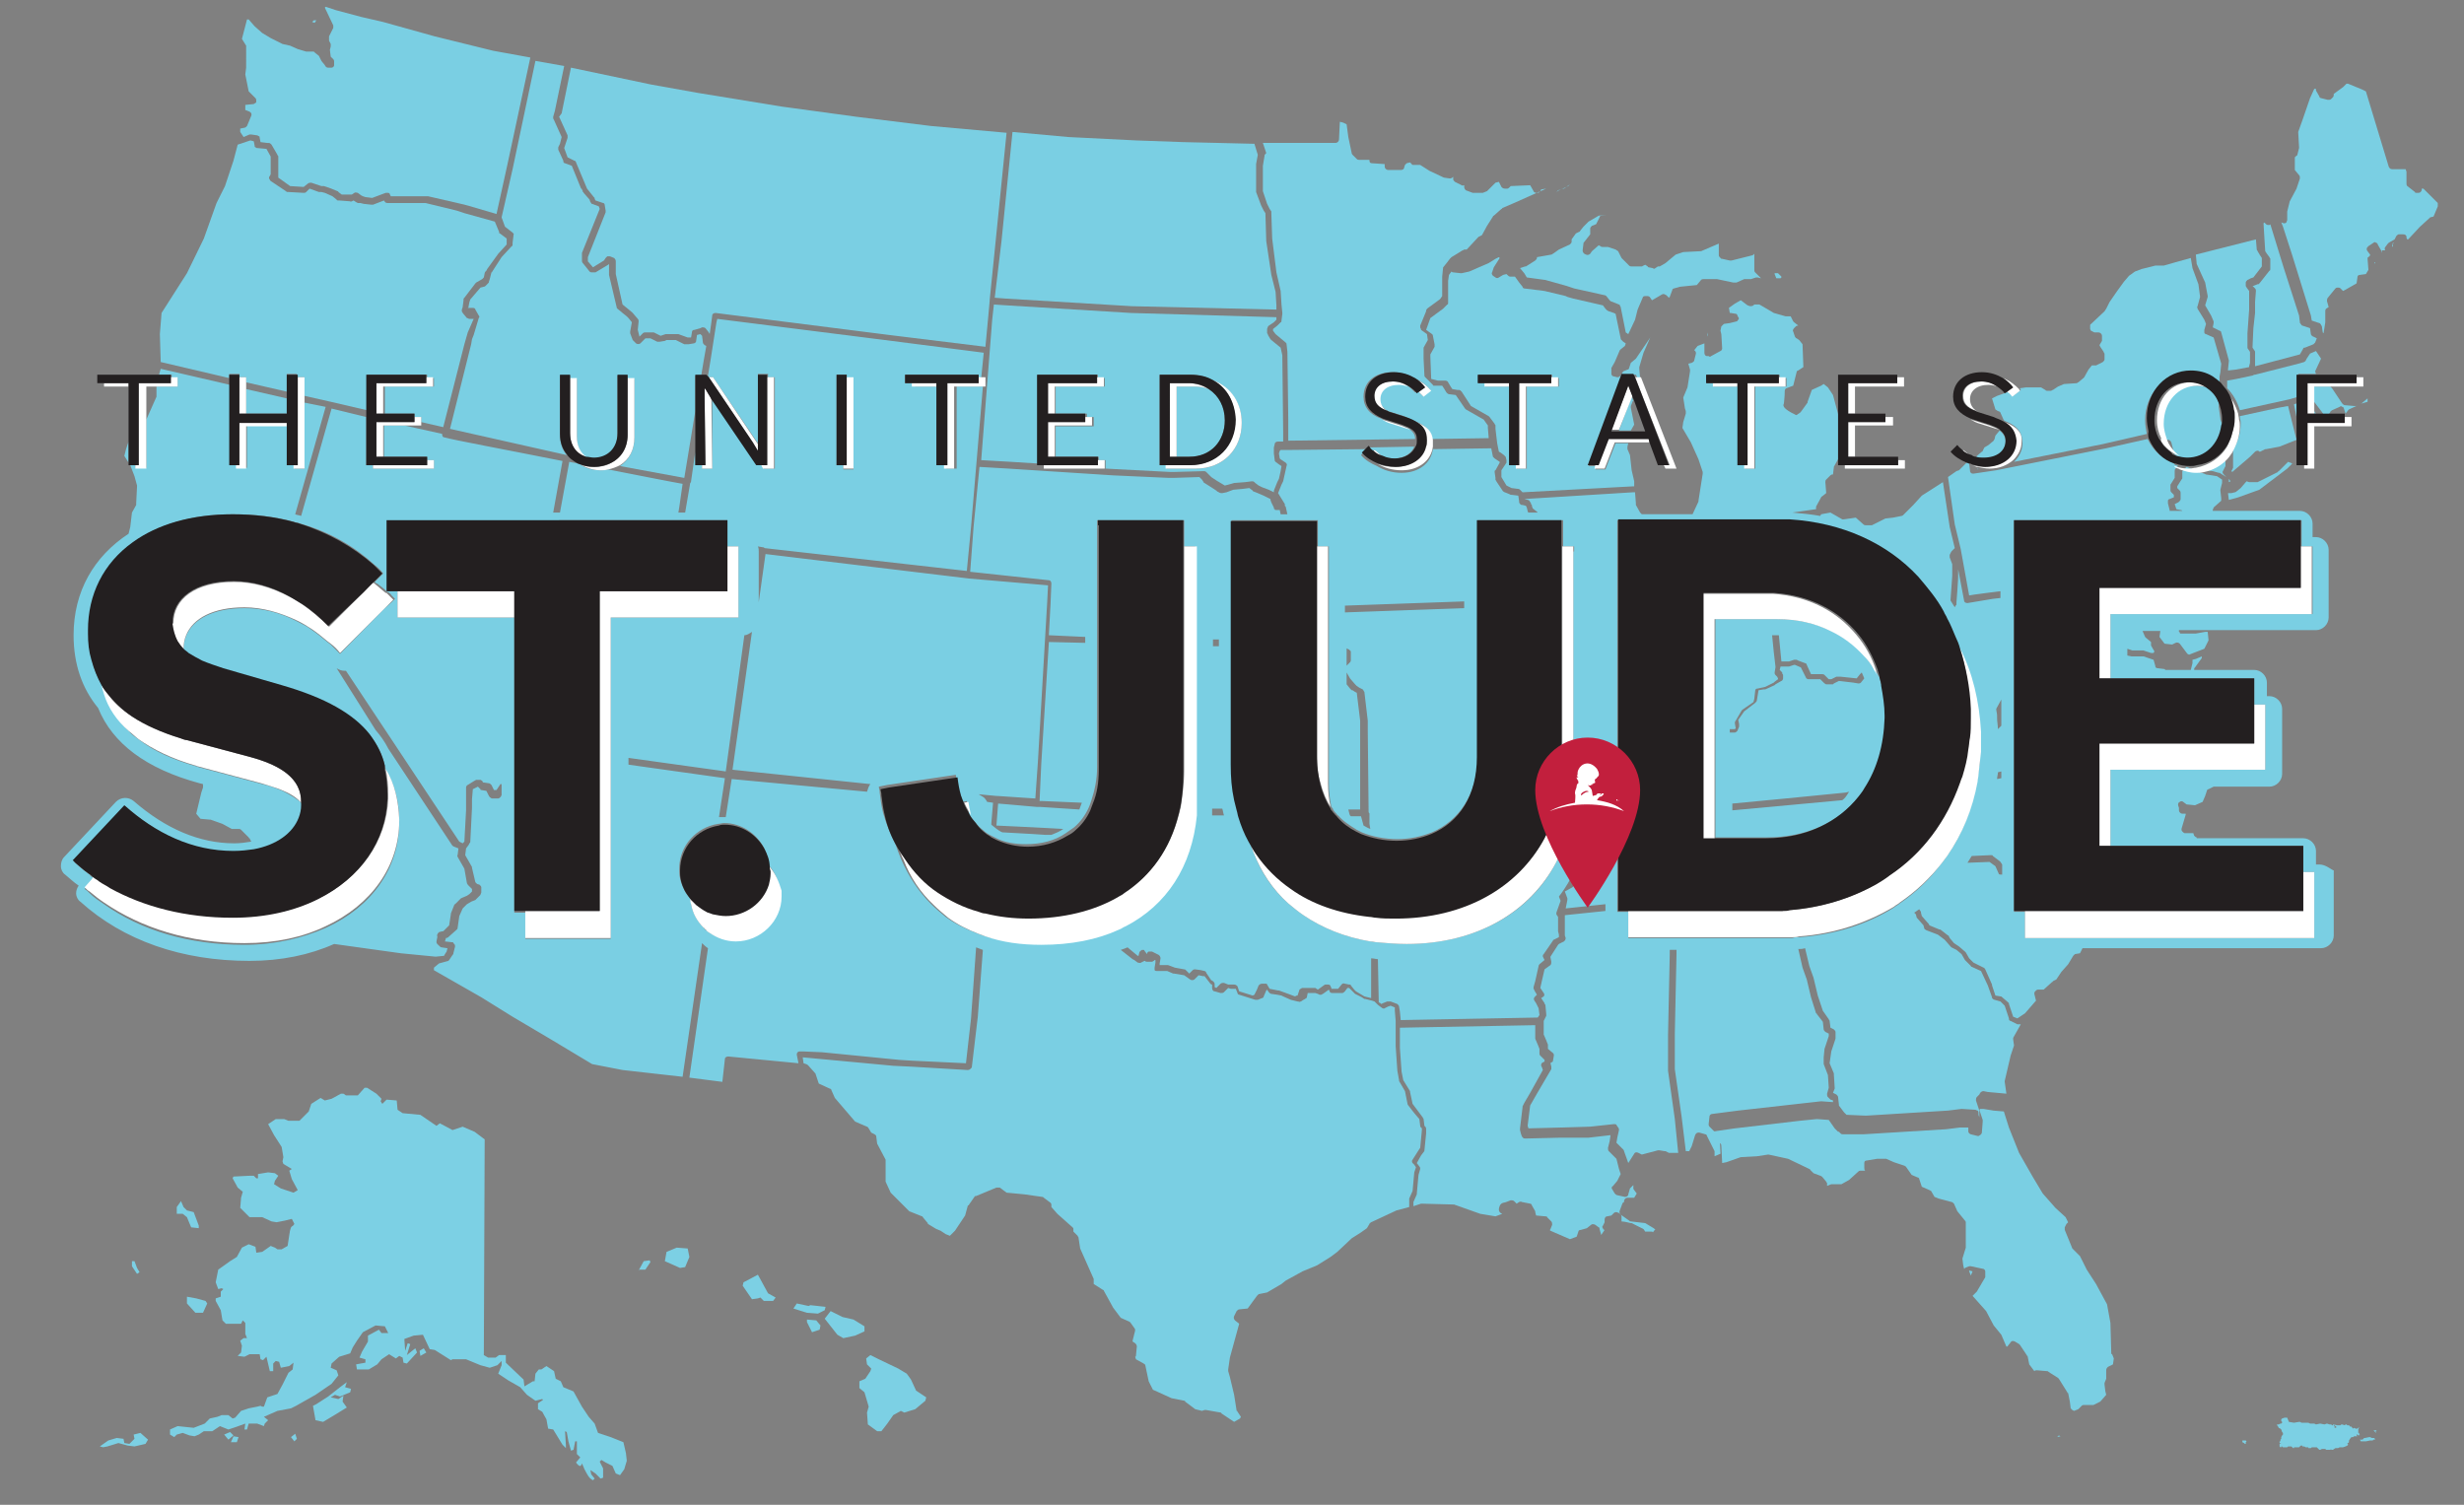 <?xml version="1.0" encoding="utf-8"?>
<!-- Generator: Adobe Illustrator 25.2.1, SVG Export Plug-In . SVG Version: 6.00 Build 0)  -->
<svg version="1.1" id="Layer_1" xmlns="http://www.w3.org/2000/svg" xmlns:xlink="http://www.w3.org/1999/xlink" x="0px" y="0px"
	 viewBox="0 0 291.3 177.9" style="enable-background:new 0 0 291.3 177.9;" xml:space="preserve">
<rect x="0" y="0" width="291.3" height="177.9" fill="#808080" stroke="none"/>
<style type="text/css">
	.st0{fill:#7CD0E4;}
	.st1{fill:#7D7D7D;stroke:#FFFFFF;stroke-width:2;stroke-linecap:round;stroke-linejoin:round;}
	.st2{fill:none;}
	.st3{fill:#7ACFE3;}
	.st4{fill:#FFFFFF;}
	.st5{fill:#231F20;}
	.st6{fill:#C21F3D;}
</style>
<g>
	<path id="HI" class="st0" d="M75.5,150.2l0.6-1.1l0.7-0.1l0.1,0.2l-0.6,0.9H75.5z M78.6,149.1l1.8,0.8l0.6-0.1l0.5-1.2l-0.2-1
		l-1.3-0.1l-1.2,0.5L78.6,149.1z M87.8,152l1.1,1.6l0.7-0.1l0.3-0.1l0.4,0.4l1.1,0l0.3-0.4l-0.9-0.5l-0.6-1.1l-0.6-1.1l-1.7,0.9
		L87.8,152z M93.8,154.7l0.4-0.6l1.4,0.3l0.2-0.1l1.8,0.2l-0.1,0.4l-0.8,0.4l-1.3-0.1L93.8,154.7z M95.4,156.3l0.6,1.2l0.9-0.3
		l0.1-0.5l-0.5-0.6l-1.1-0.1V156.3z M97.5,155.9l0.7-0.9l1.4,0.7l1.3,0.3l1.3,0.8v0.6l-1.1,0.5l-1.4,0.3l-0.7-0.4L97.5,155.9z
		 M102.4,160.6l0.5-0.4l1,0.5l2.3,1.1l1,0.6l0.5,0.7l0.6,1.3l1.2,0.8l-0.1,0.4l-1.2,1l-1.3,0.4l-0.4-0.2l-0.9,0.5l-0.7,1l-0.7,0.9
		l-0.5,0l-1.1-0.8l-0.1-1.4l0.2-0.7l-0.5-1.7l-0.6-0.5l0-0.8l0.7-0.3l0.6-0.9l0.1-0.3l-0.5-0.5L102.4,160.6z"/>
	<path id="AK" class="st0" d="M57.3,134.7l-0.1,25.5l0.5,0.3l0.9,0l0.4-0.3h0.8l0,0.9l2.1,2l0.1,0.8l1-0.6l0.2,0l0.1-0.9l0.4-0.5
		l0.3,0l0.6-0.4l0.9,0.6l0.2,0.9l0.6,0.3l0.3,0.7l1.2,0.5l1,1.8l0.8,1.2l0.7,0.8l0.4,1.1l1.5,0.5l1.5,0.6l0.3,1.3l0.1,0.9l-0.3,1
		l-0.5,0.7l-0.5-0.2l-0.4-0.9l-0.8-0.4l-0.5-0.3l-0.2,0.2l0.4,0.8l0,1.1l-0.3,0.1l-0.6-0.6l-0.6-0.4l0.1,0.5l0.4,0.5l-0.2,0.2
		c0,0-0.2-0.1-0.4-0.3s-0.6-1-0.6-1l-0.3-0.7c0,0-0.1,0.4-0.3,0.3c-0.2-0.1-0.4-0.4-0.4-0.4l0.5-0.6l-0.4-0.4v-1.5h-0.2l-0.2,1
		l-0.3,0.1l-0.3-1.1l-0.2-1.1l-0.2-0.1l0.1,1.7v0.3l-0.4-0.4l-1.1-1.8l-0.6-0.1l-0.2-1.1l-0.5-0.9l-0.5-0.3v-0.7l0.6-0.4l-0.1-0.1
		l-0.8,0.2l-1-0.7l-0.8-0.9l-1.4-0.8l-1.2-0.8l0.4-1v-0.5l-0.5,0.5l-0.9,0.3l-1.1-0.3l-1.7-0.7h-1.6l-0.2,0.1l-1.9-1.2l-0.6-0.1
		l-0.8-1.7l-1.1,0.1l-1.1,0.4l0.1,1.4l0.3-0.9l0.3,0.1l-0.4,1.3l1-0.8l0.2,0.5l-1.2,1.3l-0.4-0.1l-0.1-0.6l-0.4-0.2l-0.4,0.3
		l-0.8-0.5l-0.9,0.6l-0.5,0.6l-1,0.6l-1.4,0l-0.1-0.6l1.1-0.2v-0.4l-0.7-0.2l0.3-0.7l0.7-1.2v-0.5l0-0.2l1.3-0.7l0.3,0.4h0.8
		l-0.4-0.8l-1.1-0.1l-1.5,0.8l-0.7,1l-0.5,0.8l-0.3,0.7l-1.3,0.4l-0.9,0.8l-0.1,0.5l0.7,0.3l0.2,0.6l-0.8,1l-1.9,1.3l-2.3,1.3
		l-0.6,0.3l-1.6,0.3l-1.6,0.7l0.5,0.4l-0.4,0.4l-0.1,0.3l-0.8-0.3l-1,0l-0.2,0.7h-0.3l0.1-0.7l-1.1,0.4l-0.9,0.3l-1-0.4l-0.9,0.6h-1
		l-0.6,0.4l-0.5,0.2l-0.6-0.1l-0.8-0.3l-0.7,0.2l-0.3,0.3l-0.5-0.3v-0.6l0.9-0.4l1.9,0.2l1.3-0.5l0.6-0.6l0.9-0.2l0.5-0.2l0.8,0
		l0.5,0.4l0.3-0.1l0.7-0.8l0.9-0.3l1-0.2l0.4-0.1l0.2,0.1h0.2l0.4-1.1l1.2-0.4l0.6-1.1l0.7-1.4l0.5-0.4l0.1-0.8l-0.5,0.4l-1,0.2
		l-0.2-0.7l-0.4-0.1l-0.3,0.3l0,0.9l-0.4,0l-0.4-1.7l-0.4,0.4l-0.3-0.1l-0.1-0.6l-1.2,0l-0.6,0.3l-0.8-0.1l0.4-0.4l0.1-0.8l-0.2-0.6
		l0.4-0.3l0.4,0l-0.2-0.5v-1.3l-0.3-0.3l-0.2,0.4h-1.8l-0.4-0.4l-0.2-1.2l-0.6-1.1v-0.3l0.6-0.2l0-0.6l0.3-0.3l-0.2-0.1l-0.4,0.1
		l-0.3-0.8l0.3-1.5l1.4-1l0.8-0.5l0.6-1.1l0.8-0.4l0.8,0.3l0.1,0.7l0.7-0.1l1-0.7l0.5,0.2l0.3,0.2h0.5l0.7-0.4l0.2-1.3
		c0,0,0.1-0.9,0.3-1c0.2-0.1,0.3-0.3,0.3-0.3l-0.3-0.6l-0.8,0.2l-1,0.2l-0.6-0.1l-1.1-0.5l-1.5,0l-1.1-1.1l0.1-1.2l0.2-0.7l-0.6-0.5
		l-0.6-1.1l0.1-0.2l2-0.1H30l0.3,0.3h0.2l0-0.5l1.2-0.2l0.8,0.1l0.4,0.3l-0.4,0.6l-0.1,0.4l0.8,0.5l1.5,0.5l0.5-0.3l-0.7-1.3l-0.3-1
		l0.3-0.2l-1-0.6l-0.1-0.3l0.1-0.5l-0.2-1.2l-0.9-1.4l-0.7-1.3l0.9-0.6h1l0.5,0.2l1.3,0l1.1-1.1l0.3-0.9l1.1-0.7l0.5,0.3l0.8-0.2
		l1.1-0.6l0.3,0l0.3,0.2l1.4,0l0.8-0.9h0.3l1.1,0.7l0.6,0.6l-0.1,0.3l0.2,0.3l0.5-0.5l1.2,0.1l0.1,1.1l0.6,0.4l2.1,0.2l1.9,1.3
		l0.4-0.3l1.5,0.8l0.6-0.2l0.6-0.2l1.4,0.6L57.3,134.7z M22.9,143.3l0.6,1.6l0,0.3l-0.9-0.1l-0.5-1.2l-0.5-0.4h-0.7l0-0.8l0.5-0.7
		l0.3,0.7l0.4,0.4L22.9,143.3z M22.1,153.3l1.1,0.2l1.1,0.3l0.2,0.3l-0.5,1.1l-0.9,0l-1-1.1L22.1,153.3z M15.9,149.1l0.3,0.8
		l0.3,0.5l-0.3,0.2l-0.6-0.9v-0.6H15.9z M11.8,171l1-0.7l1-0.3l0.8,0.1l0.1,0.5l0.6,0.1l0.6-0.6l-0.1-0.5l0.8-0.2l0.9,0.8l-0.3,0.5
		l-1.3,0.3l-0.8-0.1l-1.1-0.3l-1.3,0.4l-0.5,0.1L11.8,171z M26.5,169.6l0.5,0.6l0.6-0.5l-0.4-0.4L26.5,169.6z M27.3,170.5l0.3-0.7
		l0.6,0.1l-0.2,0.6H27.3z M34.4,169.9l0.4,0.5l0.3-0.3l-0.2-0.6L34.4,169.9z M37,166.2l0.3,1.7l0.9,0.2l1.5-0.9l1.3-0.8l-0.5-0.7
		l0.1-0.7l-0.6,0.4l-0.9-0.2l0.5-0.3l0.6,0.2l1.2-0.5l0.1-0.4l-0.7-0.2l0.2-0.6l-0.8,0.6l-1.4,1.1l-1.4,0.9L37,166.2z M49.7,160.3
		l0.7-0.4l-0.3-0.5l-0.5,0.3L49.7,160.3z"/>
</g>
<path id="PRI5260" class="st0" d="M265.5,170.7h-0.1l-0.1-0.1l-0.2-0.1l0-0.1l0-0.1l0.1,0l0.3,0l0,0l0.1,0.1l0,0l0,0l-0.1,0.1
	L265.5,170.7L265.5,170.7L265.5,170.7L265.5,170.7z M280.8,170.2L280.8,170.2l-0.2,0l0,0l-0.1,0.1l0,0h0l-0.1,0l-0.1,0l-0.1,0
	l-0.5,0.1l-0.1,0l-0.1,0l-0.2,0l-0.2,0l-0.1-0.2h0.1l0.1,0l0.1,0l0.1-0.1l0.1-0.1l0.1,0l0.5-0.1l0.1,0l0.2,0.1l0.3,0L280.8,170.2
	L280.8,170.2L280.8,170.2z M280.9,169.1l0.1,0.1h-0.1l0,0l-0.1,0l0,0l0,0l0,0h0l0.1,0.1l0,0l0,0.1l-0.1-0.1l-0.2-0.2l0,0h0.1l0.2,0
	L280.9,169.1z M270.6,168.1l0.6,0.1l0.6-0.1l0.1,0l0.2,0.1l0.1,0l0.2,0l0.3,0l0.2,0l0.2,0.1l0.1,0l0.4,0l0.2,0.1l0.5-0.1l0.5,0.1
	l0.3-0.1l0.3,0.1l0.1,0l0.1,0l0.1,0.1l0,0l0.1,0l0-0.1l0.1,0l0,0.1l0.1,0.1l0,0.1l0,0.1l0.1,0l0.2-0.1v0l-0.1,0l-0.1-0.1l-0.2-0.2
	l0.4,0.1l0.2,0l0.1,0l0.1,0l0.1-0.1l0.1,0l0.3,0.1l0.1-0.1l0.1,0l0.1,0.1l0.2,0l0.1,0.1l0.1,0.1l0.1,0l0-0.1l0,0l0,0l-0.1,0.1l0.1,0
	l0,0l0.1,0.1l0.1,0.1l0.1-0.1l0.2,0.1l0.2,0l0.1-0.1l0.1-0.1l0,0l0,0l-0.1,0.3l0,0.2l0,0.1l0,0.1l0,0l0,0l0.1,0l0,0.1l0,0l0.1,0.1
	l-0.1,0l0,0.1l-0.1,0l-0.1-0.1h-0.1l0,0.1l0.1,0.1l-0.1,0l-0.1,0l-0.1,0l-0.1,0l-0.1,0.1l-0.1,0l-0.1,0l-0.1,0.1l-0.2,0.3l0,0.2
	l-0.1,0.1l0,0l-0.1,0l0,0l0.1,0.2l-0.1,0.1l-0.2,0.1l-0.3,0.1l-0.1,0l-0.1,0l-0.1,0l-0.1,0l-0.2,0.1l0,0l-0.2,0l-0.1,0l-0.3,0.2
	l-0.2,0l0,0l0-0.1l0.1,0l0,0l0,0l-0.1,0l-0.1,0.1l-0.1,0l-0.1,0l-0.2,0l-0.1,0l-0.1-0.1l-0.1,0l-0.1,0l-0.1,0l-0.1,0l-0.2,0.1
	l-0.1,0l-0.1-0.1l-0.1-0.1l-0.1-0.1l-0.2,0l-0.1,0l-0.1,0l-0.2,0l-0.1,0.1l-0.1,0l-0.1,0l-0.1,0l0-0.1l-0.1,0l-0.2,0l0,0l-0.2-0.1
	h-0.2l0-0.1l-0.1,0l-0.1,0l-0.1,0v0h0.1l-0.1,0.1l-0.1,0.1l-0.1,0l-0.1,0l-0.2,0l-0.1,0l-0.1,0l0,0l0,0.1l-0.1,0l-0.1-0.1l-0.1-0.1
	l-0.1,0l-0.1,0l-0.1,0l-0.1,0l-0.1,0.1l-0.1,0l-0.1,0l-0.3,0l-0.1-0.1l-0.1,0l0,0.1l-0.1,0l-0.1-0.1l0-0.1l0-0.2l0.2-0.1l0.1,0l0,0
	l0,0l-0.1,0l-0.1,0l-0.1,0l0-0.1l0-0.1l0.1,0l0-0.1l0-0.1l0.1-0.1l0-0.2l0.1-0.2l0.1-0.1l0-0.1l0-0.1l-0.1-0.1l-0.1-0.3l-0.1-0.1
	l-0.2-0.1l-0.1-0.2l-0.1-0.1l0-0.1l0,0l0.2,0l0.2-0.1l0.1,0l0.1-0.1l0-0.1l-0.1-0.1l0-0.2l0.1-0.1l0.3-0.1l0.3,0L270.6,168.1
	L270.6,168.1z"/>
<rect id="_x30_" x="263.5" y="169" class="st1" width="0" height="0"/>
<rect id="_x31_" x="267.3" y="172.3" class="st1" width="0" height="0"/>
<rect id="_x32_" x="262.1" y="169.7" class="st1" width="0" height="0"/>
<g>
	<path class="st2" d="M39.2,48.3l4.1,1v-0.8l-4.3-1c0,0,0,0,0,0L36,46.8v0.8l2.5,0.6l-3.6,12.7c0.3,0.1,0.5,0.1,0.7,0.2L39.2,48.3z"
		/>
	<path class="st2" d="M86.6,91l2.3-16.3c-0.2,0.2-0.5,0.4-0.9,0.4l-2.3,16.2l-11.5-1.6v0.8l11.4,1.6L85,96.6c0.2,0,0.4,0,0.6,0
		c0.1,0,0.1,0,0.2,0l0.7-4.5l16.1,1.5c0-0.3,0.2-0.6,0.4-0.9L86.6,91z"/>
	<path class="st2" d="M236.2,91.3c0,0.3-0.1,0.5-0.1,0.8l0.5-0.1v-0.8L236.2,91.3z"/>
	<path class="st2" d="M159.5,78.4c0.1-0.1,0.1-0.2,0.1-0.3v-0.9c0,0,0-0.1,0-0.1c0-0.1-0.1-0.2-0.2-0.2l-0.4-0.2v2.1L159.5,78.4z"/>
	<path class="st2" d="M257.5,55.1L257.5,55.1c-0.1-0.1-0.2-0.1-0.3-0.2l0.1,0.1C257.3,55.1,257.4,55.1,257.5,55.1z"/>
	<path class="st2" d="M218.2,93.8l-7.1,0.7l-6.3,0.6v0.8l7.6-0.7l5.4-0.5c0.3-0.3,0.5-0.6,0.8-0.9L218.2,93.8z"/>
	<path class="st2" d="M159.5,81.3l0.2,0.2l0.1,0l0,0l0.3,0.2l0.2,0.1l0.4,3.3l0,1.1l0,9.4l-1.4,0c0.1,0.2,0.1,0.5,0.2,0.7
		c0,0,0.1,0.1,0.1,0.1l1.2,0l0,0.9c0.3,0.2,0.5,0.3,0.8,0.4l-0.1-0.6l0-1.2c0-0.1,0-0.1-0.1-0.2l-0.1-9.6l0-1.2l-0.4-3.4
		c0-0.1-0.1-0.2-0.2-0.3l-0.4-0.2l-0.3-0.2l-0.2-0.2l-0.6-0.7l-0.4-0.7v1.4L159.5,81.3z"/>
	<path class="st2" d="M257,53.5l-0.1-0.5l-0.2-0.8c0-0.2-0.2-0.3-0.4-0.3l-0.3,0C256.2,52.5,256.6,53.1,257,53.5z"/>
	<polygon class="st2" points="144.1,76.3 144.1,75.6 143.4,75.6 143.4,76.3 	"/>
	<polygon class="st2" points="273.8,48.9 274.8,48.9 274.6,48.7 273.6,47.4 273.6,48.6 	"/>
	<path class="st2" d="M220.1,79.8C220.1,79.8,220.1,79.8,220.1,79.8L220.1,79.8c-0.1,0-0.1,0.1-0.1,0.1l-0.4,0.5l-1.9-0.2l-0.3,0
		c-0.1,0-0.2,0-0.2,0l-0.6,0.3l-0.1,0l0,0l-0.2,0l-0.5-0.5c-0.1-0.1-0.2-0.1-0.3-0.1l-1.3,0l-0.5-1.1c0-0.1-0.1-0.1-0.2-0.2
		l-0.8-0.3l-0.2-0.1c-0.1,0-0.2,0-0.3,0l-0.6,0.2l-0.9,0l-0.3-3.1h-0.8l0.2,2L210,79l0,0.1l-0.1,0.6c0,0.1,0,0.2,0.1,0.3l0.2,0.2
		l0.1,0.2l0,0.1l-0.4,0.3l-0.1,0.1l-0.2,0.1l-0.8,0.4l-0.9,0.2c-0.2,0-0.3,0.2-0.3,0.3l-0.1,0.9l-0.1,0.4l-1.3,0.9
		c0,0-0.1,0.1-0.1,0.1l-0.7,1.2l0,0c0,0,0,0,0,0l0,0c-0.1,0.1-0.1,0.2-0.1,0.3l0.1,0.6l-0.1,0.1h-0.3V87l0.6,0h0c0,0,0,0,0,0h0
		c0,0,0,0,0,0c0.1,0,0.3-0.1,0.3-0.2l0.2-0.5c0-0.1,0-0.1,0-0.2l0,0c0,0,0,0,0,0l0-0.1l-0.1-0.5l0.7-1l1.3-1
		c0.1-0.1,0.1-0.2,0.2-0.3l0.1-0.6l0.1-0.6l0.6-0.1c0,0,0.1,0,0.1,0l0.1,0l0,0l1.1-0.5l0,0l0,0l0.1-0.1l0.7-0.4
		c0.1-0.1,0.2-0.2,0.2-0.3l0-0.4c0-0.1,0-0.1-0.1-0.2l0,0c0,0,0-0.1,0-0.1l-0.2-0.2l-0.1-0.1l0.1-0.4l0,0l0.9,0c0,0,0.1,0,0.1,0l0,0
		c0,0,0,0,0,0l0.6-0.2l0.1,0l0.7,0.3l0.6,1.2c0.1,0.1,0.2,0.2,0.3,0.2h0l1.4,0l0.5,0.5c0,0.1,0.1,0.1,0.2,0.1c0.1,0,0.1,0,0.2,0
		l0.4,0l0.1,0c0,0,0,0,0,0l0,0c0,0,0,0,0,0c0,0,0.1,0,0.1,0l0.1-0.1l0.6-0.3l1.7,0.2l0.6,0.1c0.1,0,0.2,0,0.3-0.1l0.4-0.5
		c-0.1-0.2-0.2-0.5-0.3-0.7L220.1,79.8z"/>
	<polygon class="st2" points="33.9,47.1 33.9,46.3 29.1,45.2 29.1,46 	"/>
	<path class="st2" d="M81.6,57.1c0,0,0.1-0.1,0.1-0.2l0.5-3.5v-5l-1.3,7.9L73.4,55c-0.4,0.3-0.9,0.4-1.4,0.5
		c4.1,0.8,7.6,1.4,8.8,1.7L80.4,60l-0.1,0.6H81L81.6,57.1z"/>
	<path class="st2" d="M235.8,49.3c0.4,0.1,0.8,0.3,1.1,0.5l-0.4-0.9c-0.1-0.1-0.2-0.2-0.3-0.2l-0.3,0l-0.4-1.3l0.6-0.3l1.4-0.5
		c0,0-0.1-0.1-0.1-0.1l-0.3,0.2c-0.3-0.3-0.6-0.6-0.9-0.8c-0.4-0.1-0.7-0.2-1.1-0.2c-1.4,0-2.2,0.7-2.2,1.7c0,0.6,0.3,1,0.8,1.4
		c0.1,0,0.2,0.1,0.2,0.1L235.8,49.3z"/>
	<path class="st2" d="M193,47.5l-0.1,0.5c0,0.1,0,0.1,0,0.2l0.4,2l-0.4,0.7h1.6l-1.3-3.6l0,0C193.1,47.4,193.1,47.4,193,47.5z"/>
	<path class="st2" d="M262.5,49.4c0,0,0,0.1,0,0.1l0.2,0.5l0.1,0.3c0-0.2,0.1-0.5,0.1-0.7c0-0.8-0.2-1.6-0.5-2.2l0,0.5L262.5,49.4z"
		/>
	<path class="st2" d="M236.1,84.8l0,0.2c0,0.4,0.1,0.8,0.1,1.3l0.2-0.2l0.2-0.2v-3.1L236,84C236,84.3,236.1,84.5,236.1,84.8
		L236.1,84.8z"/>
	<path class="st2" d="M248.6,52.5l-10.5,2.1c-0.7,0.6-1.6,1-2.8,1c-0.5,0-1-0.1-1.4-0.2l-0.1,0l0-0.1c-0.3-0.1-0.5-0.2-0.8-0.3
		l0.1,0.8c0,0.1,0.1,0.2,0.1,0.3c0.1,0.1,0.2,0.1,0.3,0.1l2.7-0.4l13-2.6l4.9-1.1c-0.1-0.2-0.2-0.5-0.2-0.7L248.6,52.5z"/>
	<path class="st2" d="M143.5,95.6l-0.1,0c0,0.3,0,0.5,0,0.8l0.3,0l1.2,0c-0.1-0.3-0.1-0.5-0.2-0.8L143.5,95.6z"/>
	<polygon class="st2" points="167.5,72.1 173.1,71.9 173.1,71.1 159.1,71.6 159.1,72.4 	"/>
	<path class="st2" d="M236.4,101.9c0-0.1-0.1-0.1-0.1-0.1l-0.8-0.6c-0.1,0-0.2-0.1-0.2-0.1l0,0c0,0,0,0-0.1,0l-2.2,0.1
		c-0.2,0.3-0.3,0.5-0.5,0.8l2.6-0.1l0.7,0.5l0.4,0.9c0.1,0.1,0.2,0.2,0.3,0.2v-1.2L236.4,101.9z"/>
	<path class="st2" d="M17.3,49.7l1.2-2.7c0,0,0-0.1,0-0.1l0-1.1h-1.3V49.7z"/>
	<polygon class="st2" points="146.8,166.3 146.7,165.3 146.6,164.9 	"/>
	<path class="st2" d="M146.6,155.9l0.5,0.4c0,0,0,0,0.1,0.1l0.1-0.2l0.3-0.5l-0.8,0.1L146.6,155.9z"/>
	<polygon class="st2" points="202.2,40.6 202.2,41.3 202.7,41 202.6,39.7 202.6,39.9 	"/>
	<polygon class="st2" points="254.5,75.1 254.8,75.4 254.9,74.7 254.3,74.7 	"/>
	<path class="st2" d="M178.1,143l0.4,0.2l0.6-0.1l-0.4-0.3C178.5,142.8,178.3,142.9,178.1,143z"/>
	<path class="st2" d="M38.2,5.9c0-0.1,0-0.1,0-0.2l0.1-0.2c0,0,0,0,0,0l-0.4,0.1l0,0.2L38.3,6L38.2,5.9z"/>
	<path class="st2" d="M234.3,150.1L234.3,150.1L234,150c0,0.1,0,0.2,0,0.3l-0.3,0.9L234.3,150.1z"/>
	<path class="st2" d="M280.3,30.2l-0.2,0.3l0,0.1l0.3-0.3c0,0,0.1-0.1,0.2-0.1c-0.1,0-0.2-0.1-0.3-0.2
		C280.4,30.1,280.3,30.1,280.3,30.2z"/>
	<path class="st2" d="M280.8,30.1C280.8,30.1,280.8,30.2,280.8,30.1L280.8,30.1L280.8,30.1z"/>
	<g>
		<path class="st3" d="M249.6,160l-0.1-3.6l-0.4-2.2l-1.3-2.4l-1.1-1.7l-0.8-1.6l-0.8-0.8c0,0-0.1-0.1-0.1-0.1l-0.9-2.2
			c0-0.1,0-0.2,0-0.3l0.2-0.4l0.2-0.2l-0.3-0.6l-1.2-1.1l-1.5-1.7l-1.2-2l-1.6-2.8l-1.2-3l-0.6-1.9l-1.2-0.1l-1.2-0.2l-0.4,0
			l-0.1,0.1l0.4,1.2c0,0,0,0.1,0,0.2l-0.1,1.3c0,0.1-0.1,0.2-0.2,0.3c-0.1,0-0.1,0.1-0.2,0.1c0,0-0.1,0-0.1,0l-0.8-0.2
			c-0.1,0-0.3-0.2-0.3-0.3l0-0.5l-1,0l-1.6,0.2l-9.8,0.6l-2.4,0c-0.1,0-0.2,0-0.3-0.1l-0.2-0.2c0,0,0,0-0.1,0l-0.4-0.4l-0.7-1
			l-1.4-0.1l-2,0.2l-7.7,0.9l-2.8,0.4l0,0.4l0.4,0.4l0.7,0.6c0.1,0.1,0.1,0.2,0.1,0.3l0.1,2l0.5-0.1l1.7-0.6c0,0,0.1,0,0.1,0
			l1.8-0.1l1.3-0.2c0,0,0.1,0,0.1,0l2.3,0.5l2.5,1.2c0,0,0.1,0,0.1,0.1l0.4,0.4l0.8,0.3c0.1,0,0.1,0.1,0.2,0.1l0.5,0.6
			c0,0.1,0.1,0.1,0.1,0.2l0,0.3l0.5-0.2c0,0,0.1,0,0.1,0h1.1l0.9-0.5l1.1-1c0.1-0.1,0.2-0.1,0.3-0.1l0.5,0c-0.1-0.1-0.1-0.2-0.1-0.3
			l0-0.6c0-0.2,0.1-0.3,0.3-0.3l1.2-0.2l0.9,0c0.1,0,0.1,0,0.2,0l0.9,0.4l1.2,0.4c0.1,0,0.1,0.1,0.2,0.1l0.7,1l0.7,0.3
			c0.1,0,0.2,0.1,0.2,0.2l0.3,0.9l0.9,0.4c0.1,0,0.1,0.1,0.2,0.1l0.4,0.7l0.5,0.2l1.5,0.4c0.1,0,0.2,0.1,0.3,0.2l0.4,0.9l0.9,1.1
			c0.1,0.1,0.1,0.2,0.1,0.2v2.9c0,0,0,0.1,0,0.1l-0.4,1.3l0.1,0.8l0.1,0.4c0,0,0.1,0,0.1-0.1l0.5-0.2c0.1,0,0.1,0,0.2,0l1.4,0.3
			c0.2,0,0.3,0.2,0.3,0.3l0,0.5c0,0.1,0,0.2,0,0.2l-1,1.7l-0.5,0.5l0.8,0.9l0.8,0.9l0.9,1.7l0.9,1.1l0.6,1.4l0.1,0l0.4-0.5
			c0.1-0.2,0.3-0.2,0.5-0.1l0.5,0.3c0,0,0.1,0.1,0.1,0.1l0.8,1.2c0,0,0,0.1,0.1,0.1l0.2,1l0.6,0.8c0.1-0.1,0.2-0.1,0.3-0.1l1.2,0.1
			c0.1,0,0.1,0,0.2,0.1l1.1,0.7c0,0,0.1,0.1,0.1,0.1l1,1.6c0,0,0,0.1,0.1,0.1l0.2,1l0.1,0.8l0.2,0.2l0.2,0.1l0.5-0.2l0.4-0.4
			c0.1-0.1,0.2-0.1,0.3-0.1l1.1,0l0.8-0.4l0.7-0.8l-0.1-0.4l-0.1-0.8c0-0.1,0-0.1,0-0.2l0.2-0.5L249,162c0-0.2,0.1-0.3,0.2-0.4
			l0.6-0.3l0.1-0.7l-0.2-0.5C249.6,160.1,249.6,160,249.6,160z"/>
		<polygon class="st3" points="232.8,150.3 233,150.8 233.2,150.3 232.8,150.2 		"/>
		<polygon class="st3" points="243.2,169.9 243.6,169.8 243.4,169.7 		"/>
		<polygon class="st3" points="201.9,39.6 201.9,39.3 201.9,39.3 201.8,39.8 		"/>
		<path class="st3" d="M185.4,22l0.2-0.2l-0.7,0.5c0,0-0.1,0-0.1,0l-0.6,0.2l-0.2,0.2l0.3-0.2L185.4,22z"/>
		<path class="st3" d="M210,32.9l0.5,0l0.1-0.1c0,0,0-0.1,0-0.1c-0.1-0.1-0.2-0.2-0.4-0.4l-0.4,0c0,0,0,0,0,0.1L210,32.9z"/>
		<path class="st3" d="M181.7,30.5c0,0.1-0.1,0.2-0.2,0.3l-1.1,0.7c0,0-0.1,0-0.1,0l-0.6,0.2l0.5,0.6l0.3,0.5l2.2,0.3l2.5,0.7
			l0.3,0.1l0.6,0.2l3.6,0.8c0.1,0,0.2,0.1,0.2,0.1l0.4,0.5l0.1,0.1l0.5,0.2l0.5,0.2c0,0,0,0,0,0l0,0c0,0,0,0,0,0c0,0,0.1,0,0.1,0.1
			c0,0.1,0.1,0.1,0.1,0.2l0.6,3l0.3,0.2l0.8-1.7l0.3-1.2l0.6-1.4c0-0.1,0.1-0.2,0.3-0.2l0.2,0c0.1,0,0.3,0,0.4,0.2l0.2,0.3l1.2-0.7
			c0.2-0.1,0.3,0,0.5,0.1l0.3,0.3l0.1-0.1l0.3-0.8c0-0.1,0.1-0.2,0.2-0.2l0.7-0.2l2-0.2l0.5-0.6c0.1-0.1,0.2-0.1,0.3-0.1l1.6,0
			l1.9,0.4l0.4,0l0.9-0.4c0.1,0,0.1,0,0.2,0l0.6,0l0.6-0.2c0.1,0,0.1,0,0.2,0l0.4,0.1l-0.7-0.7c-0.1-0.1-0.1-0.2-0.1-0.3V30
			l-0.1,0.1c0,0-0.1,0.1-0.2,0.1l-2.4,0.6c-0.1,0-0.1,0-0.2,0l-0.9-0.2c0,0-0.1,0-0.1,0l-0.1-0.1c-0.1-0.1-0.2-0.2-0.2-0.3v-1.4
			l-0.7,0.3l-1.4,0.6c0,0-0.1,0-0.1,0l-2,0.1l-0.9,0.3l-1.2,1l-0.5,0.3c-0.1,0-0.1,0.1-0.2,0.1h-0.2l-0.3,0.2
			c-0.1,0.1-0.2,0.1-0.3,0l-0.5-0.1c0,0-0.1,0-0.1-0.1l-0.3-0.2l-0.2,0.1c-0.1,0-0.1,0.1-0.2,0.1l-1.2,0c-0.1,0-0.2,0-0.3-0.1
			l-0.8-0.8c0,0-0.1-0.1-0.1-0.1l-0.4-0.8l-0.3-0.2l-0.9-0.3h-0.6c-0.1,0-0.2,0-0.3-0.1L189,29l-0.8,0.7l-0.2,0.3
			c-0.1,0.1-0.3,0.2-0.5,0.1l-0.2-0.1c-0.1-0.1-0.2-0.2-0.2-0.4l0.1-0.8c0-0.1,0-0.1,0.1-0.2l0.7-0.9L188,27c0-0.1,0.1-0.2,0.2-0.3
			l0.5-0.2l0.4-0.8c0-0.1,0.1-0.2,0.2-0.2l0.6-0.1l-0.9,0.1l-1.2,0.7l-0.6,0.6l-0.4,0.5c0,0.1-0.1,0.1-0.1,0.1l-0.4,0.2l-0.5,0.7
			l0,0.3c0,0.1-0.1,0.2-0.2,0.3l-1.3,0.6l-0.7,0.5c-0.1,0-0.1,0.1-0.2,0.1l-1.7,0.3V30.5z"/>
		<path class="st3" d="M282.8,29.1l0.1,0.1c0-0.1,0-0.3,0-0.3c0-0.1,0.1-0.2,0.1-0.2l0,0l-0.1,0L282.8,29.1z"/>
		<path class="st3" d="M286.9,22.7l-0.4-0.4l-0.2,0c0,0,0,0.1,0,0.1l0,0.1c-0.1,0.2-0.2,0.3-0.4,0.3h-0.2c-0.1,0-0.2,0-0.2-0.1
			l-0.9-0.7c-0.1-0.1-0.1-0.2-0.1-0.3l0-1.4l-0.1-0.3h-1.6c-0.2,0-0.3-0.1-0.4-0.3l-2.7-8.9l-0.4-0.2l-1.7-0.7l-0.2,0l-0.4,0.4
			l-1.1,0.8v0.1c0,0.1,0,0.2-0.1,0.3l-0.2,0.2c-0.1,0.1-0.2,0.1-0.4,0.1l-0.8-0.2c-0.1,0-0.2-0.1-0.2-0.2l-0.4-0.7
			c0-0.1,0-0.1,0-0.2v0l-0.1,0l-0.1,0l-0.5,1.1l-0.9,2.6l-0.5,1.4l0.1,1.8c0,0,0,0.1,0,0.1l-0.2,0.8c0,0,0,0.1-0.1,0.1l-0.2,0.2v1.5
			l0.5,0.6c0.1,0.1,0.1,0.2,0.1,0.4l-0.4,1.2l-0.8,1.5l-0.3,1.2V26c0,0.1-0.1,0.2-0.1,0.3c-0.1,0.1-0.2,0.1-0.3,0.1l-0.3-0.1
			l0.2,0.5l1.1,3.4l2.2,7.1l0.1,0.6l0.9,0.3c0.1,0,0.1,0.1,0.2,0.2c0,0.1,0.1,0.1,0.1,0.2l0.1,0.7l0.1,0.1l0.2-1.3l0-1.3
			c0-0.1,0-0.2,0.1-0.3l0.3-0.2l-0.2-0.7c0-0.1,0-0.3,0.1-0.4l0.9-1.1c0.1-0.1,0.2-0.1,0.3-0.1c0.1,0,0.2,0,0.3,0.1l0.3,0.3l0.2-0.1
			l1.4-0.8l0.1-0.7c0-0.2,0.1-0.3,0.3-0.3l0.7-0.1l0.3-0.5l-0.1-1.3c0-0.1,0-0.2,0.1-0.2l0.2-0.2l0-0.1l-0.3-0.4
			c-0.1-0.1-0.1-0.2-0.1-0.3c0-0.1,0.1-0.2,0.2-0.3l0.6-0.4c0.1-0.1,0.2-0.1,0.3,0c0.1,0,0.2,0.1,0.2,0.2l0.4,0.7l0.2,0
			c0.1,0,0.2,0,0.3,0c-0.1-0.1-0.1-0.3,0-0.4l0.3-0.4c0,0,0.1-0.1,0.1-0.1l0.7-0.4l0.2-0.4c0.1-0.1,0.2-0.2,0.3-0.2l0.5,0
			c0.2,0,0.4,0.1,0.4,0.3c0,0.1,0,0.2,0.1,0.3h0.1l1.4-1.5l1.1-1c0,0,0.1-0.1,0.1-0.1l0.4-0.1l0.5-1.2v-0.4L286.9,22.7z"/>
		<polygon class="st3" points="280.7,31 280.8,31.2 280.8,31 		"/>
		<path class="st3" d="M281.5,29.6l0.1,0.3l0-0.2c0,0,0,0,0-0.1L281.5,29.6C281.5,29.5,281.5,29.6,281.5,29.6z"/>
		<path class="st3" d="M263.4,58.3l0.1,0.8l0,0l0,0l1.1-0.3l2.5-0.9l3.3-2.5l0.6-0.6l-0.5-0.2l-0.2,0.2l-0.9,0.9c0,0-0.1,0-0.1,0.1
			l-2.4,1.2c-0.1,0-0.1,0-0.2,0l-0.7,0c0,0-0.1,0-0.1,0l-0.3-0.1l-0.1,0.1l-0.6,0.7l-0.5,0.4c0,0-0.1,0.1-0.2,0.1l-0.4,0.1
			C263.6,58.3,263.5,58.3,263.4,58.3L263.4,58.3z"/>
		<path class="st3" d="M263.7,56.9l-0.2-0.3c0,0,0,0.1,0,0.2l0,0.2L263.7,56.9z"/>
		<path class="st3" d="M260.9,45.8c-0.4-0.1-0.8-0.2-1.3-0.2c-2.3,0-4,1.9-4,4.5c0,0.7,0.1,1.3,0.4,1.9l0.3,0c0.2,0,0.3,0.1,0.4,0.3
			l0.2,0.8l0.1,0.5c0.2,0.2,0.3,0.3,0.5,0.4c0.4,0.1,0.8,0.2,1.3,0.2c2.1,0,3.7-1.6,4-3.8l-0.1-0.3l-0.2-0.5c0,0,0-0.1,0-0.1
			l-0.2-1.4l0-0.5C262,46.7,261.5,46.2,260.9,45.8z"/>
		<path class="st3" d="M234.5,54.2c1.5,0,2.6-0.8,2.6-2c0-0.5-0.2-0.9-0.7-1.3l-0.5,0.6l-0.1,0.4c0,0.1-0.1,0.1-0.1,0.2l-0.6,0.5
			l-0.5,0.3l-0.2,0.4c0,0,0,0.1-0.1,0.1l-0.7,0.6l0,0C233.9,54.1,234.2,54.2,234.5,54.2z"/>
		<path class="st3" d="M233.9,55.4c0,0-0.1,0-0.1,0l0,0.1L233.9,55.4z"/>
		<path class="st3" d="M261.6,55.7l0.7,0.2c0,0,0.1,0,0.1,0l0.8,0.5c0,0,0,0,0,0l-0.3-0.3c0,0,0-0.1-0.1-0.1c0-0.1-0.1-0.2,0-0.3
			l0.1-0.2l0.2-0.4v-0.9l0-0.1c-0.7,0.7-1.6,1.2-2.6,1.4l0.2,0.1L261.6,55.7z"/>
		<path class="st3" d="M236.2,48.6c0.1,0,0.3,0.1,0.3,0.2l0.4,0.9c0.1,0,0.1,0.1,0.2,0.1c1.5,0.6,2,1.4,2,2.6c0,0.9-0.4,1.6-1,2.2
			l10.5-2.1l5.2-1.2c-0.1-0.5-0.2-1.1-0.2-1.6c0-3.2,2.3-5.6,5.2-5.6c1,0,1.8,0.3,2.6,0.7c0.4,0.1,0.7,0.3,1,0.5l0-0.7c0,0,0,0,0,0
			l0-0.1l0.1-0.5l0.1-1l-0.9-3.1l-0.9-0.4c-0.1,0-0.2-0.1-0.2-0.2c0-0.1,0-0.2,0-0.3l0.2-0.7l-0.2-0.5l-0.8-1.3c0-0.1-0.1-0.2,0-0.3
			l0.3-1.1l-0.2-1.5l-0.7-1.9l-0.2-1.2l-1.8,0.5l-1.4,0.4c0,0-0.1,0-0.1,0l-0.9,0l-1.6,0.4l-0.8,0.3l-0.7,0.5l-0.6,0.7l-0.8,1.1
			l-0.9,1.3l-0.4,0.8l-0.2,0.3l-1.7,1.6l0,0.5l0.1,0.2l0.4,0.2h0.5c0.2,0,0.4,0.2,0.4,0.4v0.4c0,0.1,0,0.1,0,0.2l-0.3,0.5l0.1,0.2
			l0.4,0.6c0,0.1,0.1,0.2,0.1,0.2l0,0.7c0,0.1-0.1,0.2-0.2,0.3l-0.6,0.3c-0.1,0-0.1,0.1-0.2,0.1h-0.5l-0.4,0.5l-0.5,0.9
			c0,0-0.1,0.1-0.1,0.1l-0.6,0.5c-0.1,0-0.1,0.1-0.2,0.1l-1.5,0.1l-0.7,0.3l-0.6,0.4c-0.1,0-0.2,0.1-0.2,0.1l-0.5,0
			c-0.1,0-0.1,0-0.2-0.1l-0.5-0.3l-1.8,0l-0.7,0.1c0,0.1,0.1,0.1,0.1,0.2l-0.9,0.7c-0.1-0.2-0.3-0.3-0.5-0.5l-1.4,0.5l-0.6,0.3
			l0.4,1.3L236.2,48.6z"/>
		<polygon class="st3" points="231.3,65.9 231.3,65.9 231.3,66.1 		"/>
		<path class="st3" d="M193,47.5c0,0,0-0.1,0.1-0.1l0,0l-0.2-0.5l-1.5,4h1.4l0.4-0.7l-0.4-2c0-0.1,0-0.1,0-0.2L193,47.5z"/>
		<path class="st3" d="M194.3,41.7l0.8-1.8l-1.7,2.5l-0.6,0.5l-0.2,0.6c0,0.1-0.1,0.2-0.2,0.2l-0.5,0.2l-0.3,0.5
			c-0.1,0.1-0.2,0.2-0.4,0.2l-0.4-0.1c-0.2,0-0.3-0.2-0.3-0.3l0-0.5c0-0.1,0-0.1,0-0.2l0.4-0.7l0.6-1.4c0,0,0.1-0.1,0.1-0.1l0.5-0.4
			l0.1-0.3l-0.3-0.2l-0.2-0.2c-0.1-0.1-0.1-0.1-0.1-0.2l-0.6-2.9l-0.2-0.1l-0.6-0.2c-0.1,0-0.1-0.1-0.2-0.1l-0.2-0.2l-0.3-0.4
			l-3.5-0.8l-0.7-0.2l-0.2-0.1l-2.5-0.6l-2.4-0.3c0,0,0,0,0,0h0c-0.1,0-0.2-0.1-0.2-0.2l-0.4-0.5l-0.5-0.7c-0.1,0-0.1,0-0.2,0
			l-0.4,0c-0.1,0-0.2-0.1-0.3-0.2l-0.1-0.1l-0.4,0.1l-0.5,0.3c-0.1,0.1-0.3,0.1-0.4,0l-0.3-0.2c-0.1-0.1-0.2-0.3-0.1-0.4l0.2-0.6
			l0.7-1.1l-0.1-0.1l-0.4,0.2l-0.8,0.5l-2.3,1l-0.9,0.2c0,0-0.1,0-0.1,0l-0.9-0.1c-0.1,0-0.1,0-0.2-0.1l0,0l-0.3,0.4l-0.1,0.7l0,1
			l0,1.6c0,0.1,0,0.2-0.1,0.2l-0.2,0.2l-0.2,0.2c0,0-0.1,0.1-0.1,0.1l-1.5,1.1l-0.5,1.4l0.7,0.5c0.1,0.1,0.1,0.1,0.1,0.2l0.2,1
			c0,0.1,0,0.2,0,0.3l-0.5,0.9v0.3l0.1,2.6L170,45h0.9c0.1,0,0.3,0.1,0.3,0.2l0.3,0.5l0.2,0.3l0.6,0.1l0.2,0c0.1,0,0.2,0.1,0.3,0.2
			l1.1,1.7l2.1,1.2c0,0,0,0,0,0l0,0c0,0,0.1,0.1,0.1,0.1l0.6,0.8c0,0.1,0.1,0.1,0.1,0.2l0,0c0,0,0,0,0,0l0,0.4l0.2,1.7l0.2,1
			l0.2,0.1l0.4,0.3c0,0,0,0,0,0l0,0c0,0,0,0,0,0c0,0,0,0,0.1,0.1c0,0,0.1,0.1,0.1,0.1l0.1,0.4c0,0,0,0.1,0,0.1c0,0.1,0,0.1,0,0.2
			l-0.6,0.9l0,0.6l0,0.2l0.6,1l0.4,0.2l0.2,0.1l0.8,0.1c0.1,0,0.2,0.1,0.2,0.1l0.1,0.1c0,0,0,0,0,0l0,0l0.2,0.2l13-0.7l0.2,0l0-0.6
			l-0.3-1.3l-0.2-1.8l-0.3-0.7c0-0.1,0-0.2,0-0.3l0.1-0.4h-1.5l-1.2,3.1h-1.2l0.2-0.4h-1l4.2-10.8h1.4l0.2,0.4h0.3l-0.1-1.1
			c0-0.1,0-0.1,0-0.2L194.3,41.7z M184.2,45.7h-3.7v9.7h-1.2V55h-0.8v-9.3h-2.9v-0.4h-0.8v-1h8.7v0.4h0.8V45.7z"/>
		<path class="st3" d="M194.5,144.6l-1.7-0.2c-0.1,0-0.1,0-0.2-0.1l-1-0.7c-0.1-0.1-0.2-0.3-0.1-0.5l0.3-0.8c0-0.1,0.1-0.1,0.2-0.2
			c0,0,0,0,0-0.1V142c0-0.2,0.2-0.4,0.4-0.4h0.8l0.3-0.5l-0.3-0.4c0,0-0.1-0.1-0.1-0.2l0-0.4l-0.4,0.4l-0.2,0.7
			c0,0.2-0.2,0.3-0.4,0.3l-0.9-0.2c-0.1,0-0.2-0.1-0.3-0.2l-0.3-0.5c-0.1-0.1-0.1-0.3,0.1-0.4l0.5-0.6l0.4-0.8l-0.2-0.6l-0.3-1.2
			l-0.2-0.2l-0.7-0.7c-0.1-0.1-0.1-0.2-0.1-0.4l0.2-0.8l0.1-0.7l-2.6,0.3l0,0l-0.1,0l-3.2,0l-4.2,0.1c-0.2,0-0.3-0.1-0.4-0.3
			l-0.1-0.3l-0.1-0.4c0-0.1,0-0.1,0-0.2l0.3-2.5c0,0,0-0.1,0-0.1l0,0c0,0,0,0,0,0l0.2-0.4l0.7-1.2l1.5-2.7l-0.1-0.3l-0.1-0.2
			c0-0.2,0-0.3,0.2-0.4l0.2-0.1l0-0.2l-0.5-0.5c-0.1-0.1-0.1-0.2-0.1-0.3l0-0.5l-0.2-0.5l-0.3-0.7c0,0,0-0.1,0-0.1l0-1.5l-16,0.3
			l0,2.4l0.2,2.8l0.2,1l0.8,1.3c0,0,0,0.1,0,0.1l0.3,1.4l0.6,0.8l0.6,0.8c0,0.1,0.1,0.1,0.1,0.2l0.1,0.8l0.1,0.1
			c0.1,0.1,0.1,0.2,0.1,0.3l0,0c0,0,0,0,0,0l0,0.5l-0.2,2c0,0.1,0,0.1-0.1,0.2l-0.3,0.4l-0.5,0.9l0.3,0.4c0.1,0.1,0.1,0.2,0.1,0.3
			l0,0c0,0,0,0,0,0l-0.2,0.7l-0.2,2.2c0,0,0,0.1,0,0.1l-0.4,0.9l0,0.4l0,0.1l0.9-0.3c0,0,0.1,0,0.1,0l3.7,0.1c0,0,0.1,0,0.1,0
			l3.1,1.1l1.8,0.3l0.8-0.3l-0.2-0.1c-0.1-0.1-0.2-0.2-0.2-0.4c0-0.2,0.1-0.7,0.5-0.8c0.2,0,0.9-0.3,0.9-0.3c0.1,0,0.3,0,0.4,0.1
			l0.3,0.3l0.3-0.2c0.1,0,0.2-0.1,0.3,0l1,0.2c0.1,0,0.2,0.1,0.2,0.2l0.4,0.7c0,0,0,0.1,0,0.1l0.1,0.4l1.1,0.1c0.1,0,0.2,0,0.2,0.1
			l0.5,0.5c0.1,0.1,0.1,0.3,0.1,0.4l-0.2,0.5c0,0.1-0.1,0.1-0.1,0.1l0.1,0.1l2.3,1l0.8-0.3l0.2-0.6c0-0.1,0.1-0.2,0.3-0.2l0.7-0.2
			l0.5-0.4c0.1-0.1,0.3-0.1,0.5,0l0.4,0.3c0.1,0,0.1,0.1,0.1,0.2l0.2,0.7l0.4-0.6c-0.1,0-0.2-0.1-0.2-0.2c-0.1-0.1-0.1-0.2,0-0.3
			l0.2-0.4l0-0.3c0-0.2,0.1-0.4,0.3-0.4l0.5-0.1l0.3-0.3c0.1-0.1,0.2-0.1,0.3-0.1c0.1,0,0.2,0.1,0.3,0.1l0.2,0.2
			c0.1,0.1,0.1,0.2,0.1,0.3c0,0.2,0,0.4,0,0.5c0.4,0,1,0.2,1.1,0.2c0,0,0.1,0,0.1,0l1.2,0.6c0.1,0,0.1,0.1,0.2,0.1l0.2,0.3h0.7
			c0.1,0,0.2,0,0.2,0.1l0,0l0.3-0.4c-0.1,0-0.1,0-0.2-0.1L194.5,144.6z"/>
		<path class="st3" d="M162.5,53.2c0.3,0.3,0.6,0.5,0.9,0.7c0.4,0.2,0.9,0.3,1.4,0.3c1.2,0,2.1-0.6,2.4-1.4l-5.5,0.1
			c0.2,0.2,0.3,0.3,0.5,0.5L162.5,53.2z"/>
		<path class="st3" d="M149.5,18.4l-0.2,1.2l0,3l0.5,1.5l0.3,0.6l0.2,0.3c0,0.1,0,0.1,0,0.2l0,0c0,0,0,0,0,0l0.1,3l0.5,4l0.5,2.2
			l0.1,1.6l0.1,1c0,0,0,0.1,0,0.1c0,0,0,0,0,0l-0.1,0.8c0,0,0,0,0,0l0,0c0,0.1,0,0.2-0.1,0.2l-0.4,0.4l0,0l-0.5,0.4v0.2l0.3,0.4
			l1.2,1c0.1,0.1,0.1,0.1,0.1,0.2l0.1,0.9l0.1,7.9l0,2.6l15-0.2c0-0.5-0.2-0.8-0.7-1.2c-0.1,0-0.2-0.1-0.3-0.1l-1.9-0.6
			c-0.4-0.1-0.8-0.3-1.1-0.5c-1.4-0.5-2.1-1.4-2.1-2.6c0-1.8,1.4-2.9,3.4-2.9c1,0,1.9,0.3,2.5,0.7c0.9,0.3,1.5,0.8,2,1.4l-0.9,0.7
			c-0.2-0.2-0.4-0.4-0.6-0.6l-0.3,0.2c-0.3-0.3-0.6-0.6-0.9-0.8c-0.4-0.1-0.7-0.2-1.1-0.2c-1.4,0-2.2,0.7-2.2,1.7
			c0,0.6,0.3,1,0.8,1.4c0.1,0,0.2,0.1,0.2,0.1l1.9,0.6c0.5,0.2,0.9,0.4,1.3,0.6c1.3,0.5,1.9,1.2,2,2.1l6.7-0.1l-0.1-1.2l0-0.3
			l-0.5-0.7l-2.1-1.2c0,0,0,0,0,0l0,0c0,0-0.1-0.1-0.1-0.1l-1.1-1.6l0,0l-0.8-0.1c-0.1,0-0.2-0.1-0.3-0.2l-0.3-0.5l-0.2-0.3h-0.8
			c-0.1,0-0.1,0-0.2,0c0,0-0.1,0-0.1-0.1l-0.9-0.9c-0.1-0.1-0.1-0.1-0.1-0.2l-0.1-2l0-0.7l0-0.4c0-0.1,0-0.1,0-0.2l0.5-0.9l-0.1-0.7
			L168,39c0,0,0,0,0-0.1c-0.1-0.1-0.1-0.2-0.1-0.4l0.7-1.7l0-0.1c0-0.1,0.1-0.1,0.1-0.2l1.5-1.1l0.1-0.1l0.2-0.3v-1.4l0-0.9l0.1-1
			c0-0.1,0-0.1,0.1-0.2l0.4-0.5l0.3-0.4c0,0,0,0,0,0l0.1-0.1c0,0,0.1-0.1,0.1-0.1l1.3-0.8c0,0,0.1,0,0.2-0.1l0.3,0l1.3-1.4
			c0,0,0.1-0.1,0.1-0.1l0.4-0.2l0.6-1.1l0.7-1.1c0,0,0-0.1,0.1-0.1l0.9-0.8c0,0,0.1,0,0.1-0.1l1.4-0.6l3.8-1.7l-0.6,0.1l-0.1,0.2
			c-0.1,0.1-0.2,0.2-0.3,0.2h-0.2c-0.1,0-0.3-0.1-0.3-0.2l-0.4-0.7l-2.3,0.1l-0.2,0.2c-0.1,0.1-0.2,0.1-0.2,0.1h-0.3
			c-0.2,0-0.3-0.1-0.4-0.2l-0.3-0.6l-0.4,0.1l-0.9,0.9c0,0-0.1,0.1-0.1,0.1l-0.5,0.2c-0.1,0-0.1,0-0.2,0h-0.9c0,0-0.1,0-0.1,0
			l-0.8-0.3c-0.1-0.1-0.2-0.2-0.2-0.4v-0.2c-0.1,0-0.2,0.1-0.3,0l-0.8-0.4c-0.1-0.1-0.2-0.2-0.2-0.3l0-0.3c-0.1,0.1-0.2,0.2-0.4,0.2
			l-0.7-0.1l-1.7-0.8l-1.1-0.7h-0.8c-0.1,0-0.2,0-0.2-0.1l-0.2-0.2l-0.4,0.1l-0.2,0.2l-0.1,0.3c0,0.2-0.2,0.3-0.4,0.3h-1.5
			c-0.2,0-0.4-0.2-0.4-0.4v-0.3l-1.5-0.1c-0.2,0-0.3-0.1-0.3-0.3l0-0.1h-1.2c-0.1,0-0.2,0-0.3-0.1l-0.5-0.5c0,0-0.1-0.1-0.1-0.2
			l-0.4-1.9l-0.2-1.5l-0.4-0.2l-0.4-0.1l-0.1,2.1c0,0.2-0.2,0.4-0.4,0.4l-8.6,0l0.4,1.2C149.5,18.3,149.5,18.3,149.5,18.4z"/>
		<path class="st3" d="M150.6,52.9l0.1-0.4c0-0.2,0.2-0.3,0.4-0.3c0,0,0,0,0,0l0.6,0l0-0.3l0-0.8l-0.1-9.1l-0.2-0.9l-1.1-0.9
			c0,0-0.1-0.1-0.1-0.1l-0.3-0.5c0-0.1,0-0.1-0.1-0.2l0-0.5c0-0.1,0.1-0.2,0.1-0.3l0.1-0.1l0.6-0.4l0.3-0.3l0-0.3L133.7,37L119,36.1
			l-1.5-0.1l-0.2,1.8L116,54.4l3.5,0.2l3.2,0.2V44.3h7.1v0.4h0.8v1h-5.8v3.2h3.7v0.4h0.8v1.1h-4.5V54h5.1v0.4h0.8v1l7.7,0.4l0.3,0
			l3.6-0.1c0.1,0,0.2,0,0.3,0.1l0.4,0.4l0.2,0.2l0.6,0.4l1,0.6l0.4-0.1l0.7-0.2l1.3-0.1l0.8-0.1c0.1,0,0.2,0,0.3,0.1l0,0
			c0,0,0,0,0,0l0.1,0.1l0.4,0.3l0.4,0.2l0.8,0.3l0.6,0.3c0,0,0,0,0,0c0-0.1,0-0.1,0-0.2l0.4-1l0.2-0.4l0.2-0.9l0.1-0.6l-0.3-0.2
			l-0.4-0.3c-0.1-0.1-0.1-0.1-0.1-0.2c0,0,0,0,0,0l0,0c0,0,0,0,0,0l0,0l-0.1-0.8c0-0.1,0-0.1,0-0.2L150.6,52.9z M141.5,55.4h-3.6V55
			h-0.8V44.3h3.6c1.1,0,2,0.3,2.8,0.7c2,0.8,3.3,2.7,3.3,5C146.8,53.1,144.6,55.4,141.5,55.4z"/>
		<path class="st3" d="M142.9,46c-0.5-0.2-1-0.3-1.6-0.3h-2.2V54h1.5c2.6,0,4.2-1.9,4.2-4.3C144.8,48.1,144.1,46.7,142.9,46z"/>
		<path class="st3" d="M117.6,35.2l1.3,0.1l14.9,0.9l17.1,0.4l0-0.5l-0.1-1.6l-0.5-2l-0.6-4l-0.1-3.3l-0.2-0.3l-0.3-0.6l-0.6-1.6
			c0,0,0-0.1,0-0.1l0-3.2l0.2-1.1l-0.4-1.3l-8.4-0.2l-5.6-0.2l-8-0.4l-6.6-0.6l-1.3,12.9L117.6,35.2z"/>
		<path class="st3" d="M66.1,13.8L66.1,13.8l1,2.2c0,0.1,0,0.2,0,0.3l-0.3,0.9l-0.1,0.3l0.4,1.1l0.8,0.4c0.1,0,0.2,0.1,0.2,0.2
			l1.3,3.1l0.8,1l0.1,0.1c0,0,0,0,0,0l0,0c0,0,0,0.1,0,0.1l0.1,0.2l0.9,0.3c0.1,0,0.2,0.1,0.2,0.3l0.1,0.6c0,0.1,0,0.2,0,0.2
			l-2.1,5.3l0,0v0.5l0.6,0.7l1.3-0.8l0.2-0.3c0.1-0.1,0.1-0.1,0.2-0.2c0.1,0,0.2,0,0.3,0l0.5,0.2c0.1,0.1,0.2,0.2,0.2,0.4l0,0.9
			l0,0.6l0.8,3.6l1.1,0.9c0,0,0,0,0.1,0.1l0.6,0.7c0.1,0.1,0.1,0.2,0.1,0.3l-0.1,1l0.2,0.8l0.4-0.4c0.1-0.1,0.2-0.1,0.3-0.1h0.8
			c0.1,0,0.1,0,0.2,0l0.2,0.1l0.6,0.3l0.3-0.1l0.3-0.1c0,0,0.1,0,0.1,0h0.7l0.5,0c0.1,0,0.1,0,0.2,0l1.1,0.4l0.1,0l0.3,0l0.1-0.6
			c0-0.2,0.1-0.3,0.3-0.3l0.7-0.2l0.2-0.1c0.1,0,0.3,0,0.4,0.1l0.4,0.5c0,0.1,0.1,0.1,0.1,0.2l0,0l0.2-1.4l0.1-0.8
			c0-0.2,0.2-0.3,0.4-0.3l20.5,2.6l11.4,1.4l0.3-3.2l0.2-2.2c0,0,0-0.1,0-0.1l0.7-6.9l1.3-12.9l-8.9-0.8l-8.9-1.1l-8.8-1.2l-9.8-1.6
			l-5.6-1l-9.5-2l-1.1,5.4L66.1,13.8z"/>
		<path class="st3" d="M59.3,25.7l0.4,1.1l0.9,0.7c0.1,0.1,0.2,0.2,0.1,0.3l0,0.1c0,0,0,0,0,0l-0.1,0.8l0,0.2c0,0.1,0,0.2-0.1,0.2
			l-1.2,1.3l-1.1,1.7c0,0,0,0.1-0.1,0.1L57.9,33l-0.1,0.3c0,0.1,0,0.1-0.1,0.2l-0.3,0.3c0,0-0.1,0.1-0.2,0.1l-0.4,0.1l-1.2,1.4
			l-0.1,0.3l-0.1,0.5c0,0,0,0.1,0,0.1l-0.1,0.1l0.6,0c0.2,0,0.3,0.1,0.3,0.2l0.4,0.7c0.1,0.1,0.1,0.2,0,0.3L56,39.6l-0.2,0.5
			l-0.1,0.6l-2.5,10l13.8,3.1c-0.5-0.6-0.8-1.4-0.8-2.4v-7h1.2v0.4h0.8v6.9c0,1.1,0.4,1.9,1.1,2.4c0.3,0.1,0.6,0.1,0.9,0.1
			c1.6,0,2.8-1.1,2.8-2.9v-6.9h1.2v0.4h0.8v7c0,1.5-0.7,2.6-1.7,3.3l7.6,1.4l1.3-7.9v-4.2h0.7l0.3-1.8l0.3-1.7l0,0l-0.2-0.1
			c-0.1-0.1-0.2-0.2-0.2-0.3l-0.1-0.8l-0.2-0.2l-0.4,0.1l-0.1,0.7c0,0.2-0.2,0.3-0.3,0.3l-0.6,0.1l-0.3,0c-0.1,0-0.1,0-0.2,0l-1-0.5
			h-0.5l-0.6,0l-0.2,0.1L78,40.4c-0.1,0-0.2,0-0.3,0L76.9,40l0,0l-0.6,0l-0.6,0.6c-0.1,0.1-0.4,0.1-0.5,0l-0.3-0.3l0,0c0,0,0,0,0,0
			l0,0c0,0-0.1-0.1-0.1-0.1l-0.3-0.8c0-0.1,0-0.1,0-0.2l0.2-1.1l-0.4-0.5l-0.2-0.2L73.6,37L73,36.5c-0.1-0.1-0.1-0.1-0.1-0.2
			L72,32.5c0,0,0-0.1,0-0.1l0-0.6l0-0.6c0,0,0,0-0.1,0.1l0,0c0,0,0,0,0,0l-1.5,0.9c0,0-0.1,0-0.2,0c0,0,0,0,0,0l0,0c0,0,0,0,0,0h0
			l-0.2,0c-0.1,0-0.2,0-0.3-0.1l-0.8-1c-0.1-0.1-0.1-0.2-0.1-0.3l0-0.7v-0.1c0,0,0,0,0,0l0,0c0,0,0-0.1,0-0.1l2.1-5.2l-0.1-0.3
			l-0.8-0.3c-0.1,0-0.1,0-0.1-0.1c0,0-0.1-0.1-0.1-0.1l-0.1-0.3l0,0L69,22.8c0,0,0-0.1-0.1-0.1l0-0.1l-0.1-0.2c0,0,0-0.1-0.1-0.1
			l-1.1-2.7l-0.8-0.3c-0.1,0-0.2-0.1-0.2-0.2l0,0c0,0,0,0,0,0l0-0.1L66,17.7c0-0.1,0-0.2,0-0.3l0.2-0.4l0.2-0.8l-0.9-2L65.4,14
			c0,0,0,0,0,0l0,0c0,0,0-0.1,0-0.1c0,0,0-0.1,0-0.1l0,0c0,0,0,0,0,0l0.2-0.7l1.1-5.3l-3.4-0.6l-2.7,12.8L59.3,25.7z"/>
		<path class="st3" d="M27.1,44.7v-0.5h1.2v0.4h0.8v0.6l4.8,1.1v-2.1h1.2v0.4H36v2.2l3.1,0.7c0,0,0,0,0,0l4.3,1v-4.2h7.1v0.4h0.8v1
			h-5.8v3.2H49v0.4h0.8v0.6l2.6,0.6l2.5-9.8l0.2-0.7l0.2-0.7l0.7-1.6l-0.5,0c-0.1,0-0.2-0.1-0.3-0.1L54.7,37c0-0.1-0.1-0.1-0.1-0.2
			c0,0,0-0.1,0-0.1c0,0,0,0,0,0l0,0c0,0,0,0,0,0l0-0.1l0.1-0.3l0,0l0.1-0.8c0,0,0-0.1,0-0.1l0,0c0-0.1,0-0.1,0.1-0.2l1.3-1.7
			c0,0,0.1-0.1,0.1-0.1L57,33l0.2-0.2l0.1-0.5c0-0.1,0.1-0.2,0.1-0.2l0.1-0.1l0.1-0.2l1.3-1.8l1-1.1l0-0.7l-0.8-0.6
			c-0.1,0-0.1-0.1-0.1-0.2l-0.5-1.2l-3.6-1L54,24.9L50.3,24l-1.4,0l-3.1,0c0,0,0,0,0,0c-0.2,0-0.3-0.1-0.4-0.3l0,0l-1.3,0.5
			c-0.1,0-0.1,0-0.2,0L43,24.1l-0.4-0.1c0,0,0,0-0.1,0l0,0c0,0,0,0,0,0c0,0,0,0-0.1,0l0,0c0,0,0,0-0.1,0l-0.2-0.1l-0.3-0.2l-0.2,0.1
			c-0.1,0-0.1,0.1-0.2,0l-1.3-0.1l-0.1,0c-0.1,0-0.2,0-0.2-0.1l-0.5-0.4l-0.9-0.4L38,22.7l0,0l-0.1,0c0,0,0,0,0,0l0,0
			c-0.1,0-0.1,0-0.2,0l-1.1-0.4l-0.3,0.3l-0.1,0.1c0,0,0,0,0,0l0,0c-0.1,0.1-0.2,0.1-0.3,0.1l-1.8-0.1l-0.1,0c-0.1,0-0.1,0-0.2-0.1
			L32,21.4c-0.1-0.1-0.1-0.2-0.2-0.3c0-0.1,0-0.2,0.1-0.3l0.1-0.2l0-1.4l0-0.7l-0.5-0.9l-1.1-0.1c-0.1,0-0.1,0-0.2-0.1
			c-0.1,0-0.1-0.1-0.1-0.2l-0.1-0.5l-0.4-0.1l-1.5,0.5L27.6,19l-1,3l-1,2l-1.5,4.2l-2,4.1l-3,4.7l-0.2,2.5l0.1,3.3L27.1,44.7z"/>
		<path class="st3" d="M29.5,15.9c0.1,0,0.1,0,0.2,0l0.7,0.1c0.1,0,0.1,0.1,0.2,0.1c0.1,0,0.1,0.1,0.1,0.2l0.1,0.5l0.8,0.1l0.2,0
			c0.1,0,0.2,0.1,0.3,0.2l0.7,1.2c0,0.1,0.1,0.1,0.1,0.2l0,0.8l0,1.5c0,0.1,0,0.1,0,0.2c0,0,0,0,0,0l1.4,1l1.6,0.1l0.5-0.4
			c0.1-0.1,0.3-0.1,0.4-0.1l1.2,0.4l0.1,0c0.1,0,0.1,0,0.2,0l0.6,0.2l1,0.4c0,0,0.1,0,0.1,0.1l0.4,0.3l1.2,0l0.3-0.2
			c0.1-0.1,0.3,0,0.4,0l0.4,0.3l0.2,0.1l0.3,0.1l0.8,0.1l1.6-0.6l0,0c0.1,0,0.2,0,0.3,0c0.1,0,0.2,0.1,0.2,0.2l0.1,0.2l2.9,0l1.5,0
			l3.9,0.9l0.8,0.2l3.4,1l1.3-5.9l2.7-12.6L58.3,6l-6.9-1.7l-6.1-1.7L42.7,2l-3-0.8l-1.2-0.4l-0.1,0.1l1,2.1c0,0.1,0,0.2,0,0.3
			l-0.5,1v0.5l0.2,0.4c0,0.1,0,0.2,0,0.3L39,5.9l0.1,0.8L39.4,7c0.1,0.1,0.1,0.2,0.1,0.3l0,0.4c0,0.2-0.2,0.3-0.3,0.3l-0.4,0
			c-0.2,0-0.3-0.1-0.4-0.3L38,7.2l-0.3-0.6l-0.5-0.4c0,0-0.1-0.1-0.1-0.1c0,0-0.1,0-0.1,0l-0.7,0c0,0-0.1,0-0.1,0l-1-0.3l-0.9-0.4
			l-0.9-0.2L32,4.5l-1-0.6l-0.9-0.8l-0.7-0.8l-0.2,0l-0.6,2.3l0.5,0.8c0,0.1,0,0.1,0,0.2V8L29,8.8l0.4,2l0.8,0.8
			c0.1,0.1,0.1,0.2,0.1,0.4s-0.2,0.2-0.3,0.3l-1,0.1l0,0.6l0.5,0.2c0.2,0.1,0.3,0.3,0.2,0.5l-0.5,1.2c-0.1,0.1-0.2,0.2-0.3,0.2
			l-0.5,0.1l0,0.4l0.4,0.6L29.5,15.9z"/>
		<polygon class="st3" points="37.4,2.4 37.4,2.4 37.1,2.4 36.9,2.6 37.2,2.7 		"/>
		<path class="st3" d="M36.3,2.8C36.3,2.8,36.3,2.8,36.3,2.8L36.3,2.8C36.3,2.9,36.3,2.9,36.3,2.8z"/>
		<polygon class="st3" points="15.2,52.2 14.9,53.1 14.7,53.9 15.2,54.7 		"/>
		<polygon class="st3" points="29.1,48.9 33.9,48.9 33.9,47.1 29.1,46 		"/>
		<path class="st3" d="M267.7,28.1l0.1,1.6L268,30l0.3,0.4c0,0.1,0.1,0.1,0.1,0.2v1.2c0,0.1,0,0.2-0.1,0.2l-1.1,1.4l-0.1,0.1
			c0,0,0,0,0,0l0,0c0,0.1-0.1,0.1-0.2,0.1l-0.5,0.2l-0.1,0l0.3,0.3c0.1,0.1,0.1,0.2,0.1,0.3l-0.1,1.3v1.3l-0.2,1.8l-0.1,2.2l0,0.1
			l0.2,0.3c0.1,0.1,0.1,0.2,0.1,0.2l0,1.4l0,0l0,0l0,0.2l0,0.1l5.3-1.4l0,0l0.4-0.7c0-0.1,0.1-0.1,0.2-0.1l0,0c0,0,0,0,0,0l1-0.4
			l0.2-0.2l0.2-0.5l-0.4-0.2c-0.1,0-0.1-0.1-0.2-0.1c0-0.1-0.1-0.1-0.1-0.2l-0.1-0.7l-0.9-0.3c-0.1,0-0.1-0.1-0.2-0.2
			c-0.1-0.1-0.1-0.1-0.1-0.2l-0.1-0.8l-1.8-5.6l-1.6-5.2c0,0.1-0.1,0.1-0.2,0.1c-0.1,0-0.2,0-0.3-0.1l-0.2-0.2l-0.1,0.1L267.7,28.1
			L267.7,28.1C267.7,28.1,267.7,28.1,267.7,28.1z"/>
		<path class="st3" d="M260.7,33.4l0.3,1.6c0,0,0,0.1,0,0.1l-0.3,1l0.7,1.2l0.3,0.7c0,0,0,0,0,0l0,0c0,0.1,0,0.2,0,0.2l-0.1,0.5
			l0.8,0.4c0.1,0,0.2,0.1,0.2,0.2l0.9,3.3c0,0,0,0.1,0,0.1l-0.1,1l0,0.1l0.9-0.1l1.6-0.3c0,0,0-0.1,0-0.1l0.1-0.4l0-0.1l0-1.2
			l-0.2-0.3c-0.1-0.1-0.1-0.2-0.1-0.2l0-0.4l0-1.1l0-0.2l0,0l0.2-2.8l0-1.1l0-1.1l-0.3-0.4c0-0.1-0.1-0.1-0.1-0.2c0,0,0,0,0,0l0-0.3
			c0,0,0-0.1,0-0.1c0-0.1,0.1-0.2,0.2-0.3l0.4-0.2l0.3-0.1l1-1.3v-1l-0.2-0.3l-0.3-0.5c0-0.1-0.1-0.1-0.1-0.2l-0.1-1.2l-7.1,1.8
			l0.1,1.1L260.7,33.4z"/>
		<polygon class="st3" points="273.6,48.6 273.6,48.9 273.8,48.9 		"/>
		<polygon class="st3" points="273.6,50.4 273.6,50.4 273.6,50.4 		"/>
		<polygon class="st3" points="271.5,47.7 271.2,47.8 271.5,49.3 		"/>
		<path class="st3" d="M270.5,48l-1.1,0.2l-4.6,1c0,0.3,0.1,0.5,0.1,0.8c0,1.2-0.3,2.2-0.9,3.1l0,1l0,1c0,0.1,0,0.1,0,0.2l-0.2,0.4
			l0.1,0.1L266,54l0.6-0.6c0.1-0.1,0.4-0.2,0.5,0l0.1,0l0.6-0.3c0,0,0.1,0,0.1,0l1.6-0.3l2-0.8L270.5,48z"/>
		<path class="st3" d="M279.3,47.6c0,0-0.1,0.1-0.1,0.1l-0.3,0.1l1-0.3l0-0.4L279.3,47.6z"/>
		<path class="st3" d="M278.3,48l-1.1-0.1c-0.1,0-0.2-0.1-0.3-0.2l-1.2-1.8l-0.2-0.2h-2v1.7l1,1.3l0.2,0.3h0.6l0.2-0.3
			c0-0.1,0.1-0.1,0.2-0.2l0.9-0.4c0.1-0.1,0.2-0.1,0.3,0c0.1,0,0.2,0.1,0.2,0.2l0.2,0.6l0.3-0.4c0,0,0.1-0.1,0.1-0.1l1.1-0.5
			l-0.2,0.1C278.5,48,278.4,48,278.3,48z"/>
		<path class="st3" d="M273.7,43.9l0.7-1.5l-0.6-0.9l-0.7,0.3l-0.4,0.6l-0.1,0.2c0,0.1-0.1,0.1-0.2,0.2l-0.7,0.2l-5.1,1.3
			c0,0,0,0,0,0c0,0,0,0,0,0l-0.1,0l-0.2,0.1c0,0,0,0,0,0l-1.9,0.4l0,0l0,0l-1.1,0.2l0,0.9c0.7,0.7,1.2,1.6,1.5,2.6l5.9-1.3l1-0.3
			v-2.7h2.1L273.7,43.9z"/>
		<path class="st3" d="M274.2,102.2h-0.4v-1.6c0-0.8-0.7-1.5-1.5-1.5h-12.6l0-0.1c0,0,0,0,0,0c-0.1,0-0.2-0.1-0.3-0.2l-0.1-0.3h-1
			c-0.1,0-0.2-0.1-0.3-0.2c-0.1-0.1-0.1-0.2-0.1-0.3l0.5-1.7l0-0.1H258c-0.2,0-0.4-0.2-0.4-0.4v-0.3l-0.1-0.3c0-0.2,0-0.3,0.2-0.4
			c0.1-0.1,0.3-0.1,0.4,0l0.4,0.3l1,0.1l0.9-0.4l0.3-0.7l0.2-0.6c0-0.1,0.1-0.2,0.2-0.2l0.6-0.3l0,0h6.6c0.8,0,1.5-0.7,1.5-1.5v-7.7
			c0-0.8-0.7-1.5-1.5-1.5H268v-1.6c0-0.8-0.7-1.5-1.5-1.5h-7.1l0-0.1c0-0.1,0-0.1,0.1-0.2l0.8-1.1l0-0.2l-0.7,0.3l-0.4,0.1l0,0.3
			c0,0,0,0.1,0,0.1l-0.2,0.8H256l0,0l-0.1-0.1l-0.8-0.1c-0.2,0-0.3-0.1-0.3-0.3l-0.2-0.7l-0.3-0.1l-0.9-0.3l-0.4,0l-0.9,0
			c0,0-0.1,0-0.1,0l-0.5-0.1v-0.8l0.6,0.2l0.6,0l0.6,0c0,0,0.1,0,0.1,0l0.9,0.3l0.3,0l0.1-0.2l-0.3-0.5c0-0.1-0.1-0.1-0.1-0.2v-0.4
			l-0.6-0.5c0,0-0.1-0.1-0.1-0.1l-0.3-0.7h0.8h0.5h0.8l-0.1,0.7l0.6,0.8l0.9,0.1l0.4-0.2c0.2-0.1,0.4,0,0.5,0.1l0.9,1.2l0.2,0.1
			l0.5-0.2l1.3-0.5l0.5-1l-0.1-1l-0.3,0l-1.1,0.2l-0.2,0l-1.4,0c0,0,0,0,0,0c0,0,0,0-0.1,0c0,0-0.1,0-0.1,0c0,0-0.1,0-0.1-0.1
			c0,0,0-0.1-0.1-0.1c0,0,0,0,0-0.1l0-0.1h16.2c0.8,0,1.5-0.7,1.5-1.5v-8c0-0.8-0.7-1.5-1.5-1.5h-0.4v-1.6c0-0.8-0.7-1.5-1.5-1.5
			h-10.3c0,0,0-0.1,0-0.1c0-0.1,0.1-0.2,0.1-0.3l0.9-0.8l0-0.1l0-0.2l-0.1-0.9c0,0,0-0.1,0-0.1l0.2-0.8l0-0.4l-0.6-0.4l-0.6-0.1
			l-0.7-0.1l-0.2-0.1l0,0l0,0l-1-0.3l-0.6-0.3l-0.5-0.2l-0.5,0.5v0.8c0,0.1,0,0.1-0.1,0.2l0,0c0,0,0,0,0,0l-0.5,0.8l0,0.2l0.3,0.3
			c0.1,0.1,0.1,0.2,0.1,0.3l0,0.7c0,0.1,0,0.1-0.1,0.2c0,0.1-0.1,0.1-0.2,0.2l-0.4,0.2l0.2,0.6l0.5,0.1c0.1,0,0.1,0,0.2,0.1h-1.5
			l0-0.1l-0.2-0.8c0-0.1,0-0.2,0-0.3c0-0.1,0.1-0.2,0.2-0.2l0.5-0.2l0-0.3l-0.3-0.3c-0.1-0.1-0.1-0.2-0.1-0.3l0-0.5c0,0,0,0,0,0l0,0
			c0,0,0-0.1,0-0.1c0,0,0,0,0,0l0,0c0,0,0,0,0,0l0.5-0.8v-0.8c0,0,0,0,0,0v0c0-0.1,0-0.2,0.1-0.3l0.1-0.1l0.2-0.2
			c-0.1,0-0.2-0.1-0.2-0.1l0,0c-0.1,0-0.2,0-0.2-0.1l-0.1-0.1c0,0-0.1,0-0.1-0.1c-1.3-0.5-2.4-1.5-3-2.8l-4.9,1.1l-13,2.6l-2.7,0.4
			c-0.1,0-0.2,0-0.3-0.1c-0.1-0.1-0.1-0.2-0.1-0.3l-0.1-0.8c-0.1,0-0.2-0.1-0.3-0.1l-0.8,0.8c0,0-0.1,0.1-0.1,0.1l-0.3,0.1l-1,0.7
			l0.8,5.6l0.7,2.9l1,5.5l0.6-0.1l1.5-0.2l1.6-0.2v0.8l-0.9,0.1l-3,0.5c-0.2,0-0.4-0.1-0.4-0.3l-0.7-3.7v0.8l0,0.1l0,0.1l-0.1,1.6
			l-0.1,1.3l0,0.2c0,0,0,0,0,0l0,0c0,0,0,0.1,0,0.1c0,0,0,0,0,0l0,0c0,0,0,0,0,0l-0.1,0.1l-0.1,0.2c-0.2-0.3-0.3-0.5-0.5-0.8l0-0.1
			l0.1-1.4l0.1-1.4l0-1.4l-0.3-0.8c0,0,0-0.1,0-0.1c0-0.1,0-0.2,0-0.2l0,0l0.1-0.2c0-0.1,0.1-0.1,0.1-0.2l0.4-0.4l-0.6-2.5l-0.8-5.3
			l-1.4,0.9l-1.1,0.7l-1,1.1l-1.2,1.2c0,0-0.1,0.1-0.2,0.1l-1,0.2l-0.9,0.1l-1.6,0.8c0,0-0.1,0-0.1,0l-0.6,0c-0.1,0-0.2,0-0.3-0.1
			l-0.9-0.8l-1.4,0.2c-0.1,0-0.2,0-0.2,0l-1.4-0.8l-1.1,0.2c0,0.1-0.1,0.1-0.1,0.2c-1.1-0.2-2.2-0.3-3.3-0.4l0,0l2.8-0.4l0-0.2
			c0-0.1,0-0.1,0-0.1l0.6-1.1c0,0,0-0.1,0.1-0.1l0.5-0.4l-0.1-1.3c0-0.1,0-0.2,0.1-0.3l0.5-0.5c0,0,0.1-0.1,0.2-0.1l0.1,0l0.1-0.8
			c0-0.1,0-0.1,0-0.1l0.5-0.9c0,0,0.1-0.1,0.1-0.1v-4.9l-0.7-2.6l-0.6-0.9l-0.5-0.4l-0.3,0.2l-1.1,0.5l-0.5,1.4c0,0,0,0.1,0,0.1
			l-0.8,1.1c0,0-0.1,0.1-0.1,0.1l-0.3,0.2c-0.1,0.1-0.2,0.1-0.3,0l-0.4-0.2c-1.1-0.6-1-0.9-0.9-1.1c0-0.1,0.1-0.8,0.1-1.5
			c0-0.1,0.1-0.3,0.2-0.3l0.8-0.3l0.4-1.6c0-0.1,0.1-0.2,0.2-0.2l0.6-0.4l-0.1-2.7l-0.4-0.5l-0.3-0.2c-0.1,0-0.1-0.1-0.2-0.2
			l-0.2-0.6c-0.1-0.1,0-0.3,0.1-0.4l0.2-0.2c0.1-0.1,0.2-0.1,0.3-0.1l-0.5-0.4c0,0-0.1-0.1-0.1-0.1l-0.3-0.6h-0.5c0,0-0.1,0-0.1,0
			l-1.4-0.4l-1.7-1h-0.6l-0.1,0.1c-0.1,0.1-0.3,0.1-0.4,0.1l-0.3-0.1l-0.8-0.6l-0.7,0.4l-0.7,0.5l0.1,0.6l0.1,0l0.6,0.1
			c0.1,0,0.2,0.1,0.2,0.2l0.1,0.2c0.1,0.1,0.1,0.2,0,0.3s-0.1,0.2-0.2,0.2l-0.8,0.2l-0.7,0.1l-0.3,0.3l-0.1,0.5l0.1,0.4l0.1,1.7
			c0,0.1-0.1,0.3-0.2,0.3l-1.1,0.6c-0.1,0.1-0.2,0.1-0.3,0l-0.2,0c-0.2,0-0.3-0.2-0.3-0.4v-1.1c0,0,0,0,0,0l-0.8,0.3l-0.4,0.5
			l0.1,0.1c0.1,0.1,0.1,0.2,0.1,0.3l-0.2,0.8c0,0.1-0.1,0.2-0.3,0.3l-0.4,0.1l0.2,0.7c0,0.1,0,0.1,0,0.2l-0.3,1.9l-0.5,1.2l0.2,1.3
			l0.1,0.3c0,0.1,0,0.2,0,0.3l-0.3,1l-0.1,0.7l1,1.7l0.9,2l0.5,1.5c0,0.1,0,0.1,0,0.2l-0.5,3.2c0,0,0,0.1,0,0.1l-0.7,1.5l0,0h-6
			l-0.2-0.2l-0.5-0.9c0-0.1,0-0.1,0-0.2l-0.1-1.3l-0.2,0l-12.9,0.8l0,0l0.4,0.1c0.1,0,0.2,0.1,0.2,0.1l0.2,0.3l0,0.1
			c0,0,0.1,0.1,0.1,0.1l0,0.1l0.1,0.3l0.5,0.4l0.1,0.1h-1.1l0,0c-0.1-0.1-0.1-0.1-0.1-0.2l-0.1-0.4l0,0l0,0l-0.1-0.2l-0.4-0.1
			l-0.1,0c0,0,0,0,0,0l0,0c0,0,0,0,0,0c-0.1,0-0.1-0.1-0.2-0.1c0-0.1-0.1-0.1-0.1-0.2l0-0.1l-0.1-0.7l-0.8-0.1c0,0-0.1,0-0.1,0
			l-0.2-0.1l-0.5-0.2c-0.1,0-0.1-0.1-0.2-0.1l-0.8-1.2l0,0c0-0.1-0.1-0.1-0.1-0.2l0-0.2l-0.1-0.7c0-0.1,0-0.2,0.1-0.2l0.5-0.9l0-0.1
			l-0.3-0.2l-0.3-0.2c0,0,0,0,0,0l0,0c-0.1-0.1-0.1-0.1-0.2-0.2l-0.2-1l-6.9,0.1c-0.2,1.6-1.6,2.8-3.7,2.8c-1.1,0-2.1-0.3-2.9-0.8
			c-0.7-0.3-1.4-0.7-1.9-1.3l0.7-0.7l-9.5,0.1c0,0,0,0,0,0c0,0,0,0,0,0l-0.1,0l-0.6,0l-0.1,0.1l-0.1,0.3l0.1,0.6l0.1,0.1l0.6,0.4
			c0.1,0.1,0.2,0.2,0.1,0.4l-0.2,0.9l-0.2,0.9l-0.2,0.4l-0.4,1l0.8,1.3c0,0,0,0.1,0,0.1l0,0.1c0,0,0.1,0.1,0.1,0.1l0.2,0.9h-0.8
			l-0.1-0.5l-0.1,0l-0.3,0c0,0,0,0,0,0c-0.1,0-0.2,0-0.2-0.1c-0.1,0-0.1-0.1-0.1-0.2l-0.3-0.6l0,0l0,0l-0.1-0.3l0-0.1l-0.8-0.4
			l-0.7-0.3l-0.5-0.2c0,0-0.1,0-0.1-0.1l-0.4-0.3l-0.8,0.1l-1.1,0.1l-0.8,0.3l-0.5,0.1c-0.1,0-0.3,0-0.4-0.1l-0.2-0.1l-0.1-0.1
			l-0.3-0.2l-1.1-0.7c0,0,0,0,0,0l0,0c0,0-0.1,0-0.1-0.1l-0.2-0.3l-0.3-0.3l-3.1,0.1l-0.3,0l0,0l-0.2,0l-6.6-0.3l-12.4-0.8l-3.4-0.2
			l-0.7,7.1l-0.4,5.3l9.3,1c0.2,0,0.3,0.2,0.3,0.4l-0.1,2.4l-0.2,3.7l4.3,0.2V76l-4.3-0.1l-0.9,14.4l-0.2,4.4l0.3,0l4.7,0.2
			c-0.1,0.3-0.2,0.5-0.3,0.8l-4.6-0.3l-0.3,0c0,0-0.1,0-0.1,0c0,0,0,0,0,0l-3.4-0.3L118,95l-0.2,2.6l4.2,0.2l1.9,0.1l1.8,0.1
			c-0.4,0.3-0.9,0.5-1.4,0.7l-0.7,0l-1.5-0.1l-3.6-0.2c-0.5-0.2-0.9-0.6-1.3-0.9c0-0.1,0-0.1,0-0.2l0.2-2.4l-0.7-0.1
			c-0.1-0.2-0.3-0.5-0.5-0.6c-0.2-0.1-0.3-0.2-0.5-0.3l2.1,0.2c0,0,0,0,0.1,0l1.5,0.1l3,0.2l0.3-4.3l1.1-18.9l0.1-2l-9.3-0.8
			c0,0,0,0,0,0c0,0,0,0,0,0l-24.1-2.9l-0.8,5.7v-6c0-0.2,0-0.4-0.1-0.6l0.6,0.1c0.1,0,0.1,0,0.2,0.1l23.9,2.7l0.5-5.2l1.4-16.6h-3.1
			v9.7h-1.2V55h-0.8v-9.3h-2.9v-0.4H107v-1h8.7v0.4h0.3l0.3-3l-11.7-1.5l-19.8-2.5l-0.1,0.4l-0.7,4.5l-0.3,1.8l0.1,0.2h0.5l5.3,7.8
			l0-0.2l0-8h1.2v0.4h0.8v10.8h-1.3L90,55h-0.5l-5.3-7.8l0,0.2l0,8H83V55h-0.8v-1.6l-0.5,3.5c0,0.1,0,0.1-0.1,0.2L81,60.6h-0.8
			l0.1-0.6l0.4-2.8c-1.2-0.2-4.7-0.9-8.8-1.7c-0.3,0.1-0.6,0.1-0.9,0.1c-0.9,0-1.7-0.2-2.4-0.7c-0.1,0-0.2-0.1-0.3-0.1
			c-0.3-0.1-0.6-0.1-1-0.2l-1.1,6h-0.8l1.1-6.1C60,53.2,53.5,52,52.5,51.7c-0.1,0-0.2-0.1-0.2-0.2c0-0.1-0.1-0.1,0-0.2l-4.5-1h-2.4
			V54h5.1v0.4h0.8v1h-7.2V55h-0.8v-5.7l-4.1-1l-3.6,12.7c-0.2-0.1-0.5-0.1-0.7-0.2l3.6-12.7L36,47.6v7.8h-1.2V55h-0.8v-4.7h-4.8v5
			h-1.2V55h-0.8v-9.5l-8.2-1.9l-0.2,0.7h1.5v0.4H21v1h-2.5l0,1.1c0,0,0,0.1,0,0.1l-1.2,2.7v5.7H16V55h-0.6l0,0l0.5,1.3l0.3,1.1
			c0,0,0,0.1,0,0.1l-0.1,2c0,0.1,0,0.1,0,0.2l-0.5,0.9l-0.2,1.7l-0.2,0.8c-4.1,2.7-6.5,6.8-6.5,12c0,3.4,1,6.3,2.9,8.6
			c1.7,4.2,5.7,7.2,12,8.9l0.4,0.1V93c0,0,0,0.1,0,0.1l-0.2,0.6l-0.6,2.5l0.5,0.6l1.1,0.1c0,0,0.1,0,0.1,0l1.4,0.5l1.1,0.6h0.8
			c0.1,0,0.2,0,0.3,0.1l0.9,0.9c0,0,0,0.1,0.1,0.1l0.2,0.4c-0.6,0.1-1.3,0.2-2,0.2c-4.1,0-8.1-1.7-11.9-5c-0.6-0.5-1.5-0.5-2.1,0.1
			l-6.1,6.5c-0.3,0.3-0.4,0.7-0.4,1.1c0,0.4,0.2,0.8,0.5,1c0.5,0.4,1,0.9,1.6,1.3C9.1,105,9,105.3,9,105.6c0,0.4,0.2,0.8,0.5,1
			c5.1,4.6,12,7,20,7c3.7,0,7.1-0.7,10-2l7.9,1.1l4.1,0.4l1-0.1l0.1-0.2l0.2-0.3l0.1-0.4l-0.7-0.1c-0.1,0-0.2-0.1-0.3-0.2l-0.1-0.1
			l-0.1-0.1c-0.1-0.1-0.1-0.2-0.1-0.3l0.1-0.5l0,0l0-0.1c-0.1-0.2,0.1-0.4,0.2-0.5l0.4-0.1l0.1,0l0.7-0.7l0.2-1.3c0,0,0-0.1,0-0.1
			l0,0c0,0,0,0,0,0l0.4-1c0,0,0,0,0,0l0,0c0,0,0-0.1,0.1-0.1l0.2-0.2l0.4-0.4c0,0,0.1-0.1,0.1-0.1l0.7-0.3l0.3-0.2l0.3-0.3l0-0.3
			l-0.1-0.1c0,0-0.1-0.1-0.1-0.1l-0.1-0.1l-0.2-0.2c0-0.1-0.1-0.1-0.1-0.2l-0.3-1.7l-0.8-1.4c0-0.1-0.1-0.2,0-0.2l0.1-0.8l-0.5-0.2
			c-0.1,0-0.1-0.1-0.2-0.1l-7.6-11.5c-0.4-0.8-0.9-1.5-1.5-2.2L39.8,79c0.3,0.2,0.6,0.3,0.9,0.3c0.1,0,0.1,0,0.2,0l13.4,20.2
			l0.4,0.2l0.1-0.1l0.1-0.1l0.2-3.7l0-0.3l0-1l0-1.4c0-0.1,0.1-0.3,0.2-0.3l0.8-0.5c0.1,0,0.1-0.1,0.2-0.1h0.3c0.1,0,0.1,0,0.2,0
			c0.1,0,0.1,0.1,0.2,0.1l0.1,0.2l0.7,0.1c0.1,0,0.2,0.1,0.3,0.2l0.2,0.4l0.1,0.2l0.1,0l0.2,0l0.4-0.6c0,0,0,0,0,0l0,0
			c0-0.1,0.1-0.1,0.2-0.1V94l-0.1,0.2c-0.1,0.1-0.2,0.2-0.3,0.2l-0.4,0l-0.3,0c0,0,0,0,0,0c-0.1,0-0.1,0-0.2-0.1
			c-0.1,0-0.1-0.1-0.2-0.2l-0.2-0.4l-0.1-0.2l-0.6-0.1c-0.1,0-0.1,0-0.1-0.1c0,0-0.1-0.1-0.1-0.1L56.5,93l-0.6,0.3l-0.1,1.2l0,0.7
			l0,0.3l-0.2,4c0,0.1,0,0.1-0.1,0.2l-0.1,0.2l-0.3,0.4l-0.1,0.8l0.8,1.4c0,0,0,0.1,0,0.1l0.4,1.7l0.1,0.1l0.1,0.1l0.3,0.1
			c0.1,0.1,0.2,0.2,0.2,0.3l0,0.6c0,0,0,0,0,0l0,0c0,0.1-0.1,0.2-0.1,0.3l-0.3,0.3l-0.2,0.2c0,0-0.1,0.1-0.1,0.1l-0.5,0.2l-0.5,0.3
			l-0.4,0.4l-0.1,0.1l-0.4,0.9l-0.2,1.4c0,0.1,0,0.1-0.1,0.2c0,0,0,0,0,0l-0.9,0.8c0,0-0.1,0.1-0.1,0.1l0,0c0,0,0,0,0,0l-0.2,0.1
			l-0.1,0c0,0,0,0.1,0,0.1l-0.1,0.3l0.9,0.1c0.1,0,0.1,0,0.1,0.1c0,0,0.1,0.1,0.1,0.1c0.1,0.1,0.1,0.2,0.1,0.3l-0.2,0.8c0,0,0,0,0,0
			l0,0c0,0.1,0,0.1-0.1,0.2l-0.2,0.3l-0.2,0.3c0,0,0,0,0,0c0,0-0.1,0.1-0.1,0.1c0,0,0,0,0,0l-1.1,0.3l-0.6,0.5l0,0.2l0,0.1l5.6,3.2
			l3.7,2.3l4.4,2.6l5,3l3.6,0.7l7.1,0.8l2.3-15.8c0.2,0.2,0.4,0.4,0.7,0.6l-2.2,15.3l3.9,0.5l0.3-2.7c0-0.2,0.2-0.3,0.4-0.3l8.3,0.8
			l-0.2-1c0-0.1,0-0.2,0.1-0.3c0.1-0.1,0.2-0.1,0.3-0.1l0,0c0,0,0,0,0,0l0.3,0l2.3,0.1l9.1,0.9l1.6,0.1l6.3,0.3l0.6-5.3l0.6-8.4
			c0.3,0.1,0.5,0.2,0.8,0.3l-0.6,7.9l-0.7,5.9c0,0.1,0,0.1-0.1,0.2c-0.1,0.1-0.2,0.2-0.4,0.2l-6.7-0.4l-2.1-0.1l-10.7-1l0.1,0.7
			l0.3,0.1c0.1,0,0.1,0.1,0.2,0.1l0.8,0.9c0,0,0.1,0.1,0.1,0.1l0.4,1.2l1.3,0.6c0.1,0,0.2,0.1,0.2,0.2l0.4,0.9l2.4,2.8l1.4,0.6
			c0.1,0,0.1,0.1,0.2,0.2l0.3,0.5l0.4,0.2c0.1,0.1,0.2,0.1,0.2,0.3l0.1,0.8l1,1.9c0,0.1,0,0.1,0,0.2v2.4l0.6,1.3l2.2,2.2l1.5,0.6
			c0.1,0,0.1,0.1,0.1,0.1l0.5,0.6c0.1,0.1,0.1,0.1,0.1,0.2l1,0.6l0.5,0.2l0.6,0.4l0.5,0.2l0.6-0.6l1.2-1.8l0.3-1.1
			c0,0,0-0.1,0.1-0.1l0.7-1c0-0.1,0.1-0.1,0.2-0.1l2.4-1c0.1,0,0.3,0,0.4,0l0.8,0.6l2.1,0.2l2.1,0.3c0.1,0,0.1,0,0.2,0.1l0.8,0.6
			c0.1,0.1,0.1,0.2,0.1,0.3v0.2l0.7,0.8l1.8,1.6c0.1,0.1,0.1,0.1,0.1,0.2l0,0.3l0.5,0.5c0,0.1,0.1,0.1,0.1,0.2l0.2,1.3l1.6,3.6
			c0,0.1,0,0.1,0,0.2l0,0.4l1.1,0.7c0.1,0,0.1,0.1,0.1,0.1l1.1,2l0.9,1.2l0.9,0.4c0.1,0,0.1,0.1,0.2,0.1l0.5,0.7
			c0.1,0.1,0.1,0.2,0.1,0.3l-0.3,1.2l0,0.1l0.3,0.2c0.1,0.1,0.2,0.2,0.2,0.4l-0.1,1c0,0.1,0,0.2-0.1,0.2l0,0l0.1,0.3l0.9,0.5
			c0.1,0.1,0.2,0.1,0.2,0.2l0.4,1.9l0.5,1l2.2,1l1.5,0.3c0.1,0,0.1,0,0.1,0.1l1.2,0.9l0.8,0.2l0.3-0.1c0,0,0.1,0,0.1,0
			c0,0,0.1,0,0.1,0l1.7,0.3c0,0,0.1,0,0.1,0.1l1.5,1l0.7-0.4l0.1-0.2l-0.4-0.6c0,0,0-0.1-0.1-0.1l-0.3-1.9l-0.5-2.1l-0.2-0.7
			c0-0.1,0-0.1,0-0.2l0.2-1.4l1.1-4l-0.5-0.4c-0.1-0.1-0.2-0.3-0.1-0.5l0.3-0.6c0.1-0.1,0.2-0.2,0.3-0.2l1-0.1l1.1-1.5
			c0.1-0.1,0.1-0.1,0.2-0.2l1-0.2l1.7-1l0.5-0.4l2-1.1l1.7-0.7l1.6-1l0.8-0.6l1.7-1.6l1.1-0.7l0.7-0.5l0.3-0.5
			c0-0.1,0.1-0.1,0.2-0.2l3-1.4l1.5-0.4l0-0.3l0-0.4c0-0.1,0-0.1,0-0.2l0-0.1l0.4-0.9l0.2-2.2l0.2-0.6l-0.2-0.3l-0.2-0.2
			c-0.1-0.1-0.1-0.3,0-0.4l0.7-1.1l0.2-0.3l0.2-2.1l0-0.2l-0.1-0.1c-0.1-0.1-0.1-0.1-0.1-0.2l-0.1-0.8l-0.6-0.7l-0.7-0.9
			c0,0-0.1-0.1-0.1-0.2l-0.3-1.5l-0.7-1.2c0,0,0-0.1,0-0.1l0,0c0,0,0,0,0,0l-0.2-1.1l-0.2-2.9l0-2.5l0-0.4c0,0,0,0,0,0l0-0.1
			l-0.1-1.2l0-0.4l-0.5-0.2l-0.3,0.1l-0.4,0.2c-0.1,0.1-0.3,0-0.4-0.1l-0.4-0.3l-0.3-0.3l-0.1-0.1l-0.3-0.1l-0.8-0.2
			c0,0-0.1,0-0.1,0l-0.3-0.2l-0.8-0.4c0,0-0.1-0.1-0.1-0.1l0,0c0,0,0,0,0,0l-0.3-0.3l-0.3-0.3l-0.2,0l-0.3,0.4
			c-0.1,0.1-0.2,0.2-0.3,0.2h-1.2c0,0,0,0,0,0h0c-0.2,0-0.3-0.1-0.3-0.2l-0.1-0.2l-0.7,0.5c-0.1,0-0.1,0.1-0.2,0.1
			c-0.1,0-0.2,0-0.2,0l-0.2-0.1l-0.3-0.1h-0.9l-0.1,0.5c0,0.1,0,0.1-0.1,0.1c0,0-0.1,0.1-0.1,0.1l-0.2,0.1l-0.3,0.2
			c-0.1,0-0.2,0.1-0.3,0l-0.1,0l-0.8-0.2l-0.9-0.4l-0.2-0.1l-0.5-0.1l-0.7-0.1c-0.1,0-0.2-0.1-0.3-0.2l-0.2-0.3l-0.1,0.1l-0.3,0.7
			c0,0.1-0.1,0.2-0.2,0.2l-0.5,0.2c0,0-0.1,0-0.1,0c0,0-0.1,0-0.1,0c0,0-0.1,0-0.1,0l-1.9-0.6c-0.1,0-0.2-0.1-0.2-0.2l-0.2-0.5
			l-0.4,0c0,0-0.1,0-0.1,0l-0.1,0c0,0,0,0,0,0l0,0l-0.3-0.1l0,0l-0.5,0.5c-0.1,0.1-0.2,0.1-0.4,0.1l-0.7-0.2c-0.2,0-0.3-0.2-0.3-0.4
			v-0.1c0,0,0,0,0,0l0-0.1v-0.2c-0.1,0-0.2-0.1-0.2-0.1l-0.7-0.9l-0.2,0l-0.5-0.1l-0.5,0.5c-0.1,0.1-0.4,0.1-0.5,0l0,0c0,0,0,0,0,0
			l-0.7-0.5l-1.2-0.2c0,0-0.1,0-0.1,0l-0.7-0.3l-0.4,0l-0.8,0c-0.1,0-0.2,0-0.3-0.1c0,0,0,0,0,0c0,0,0,0,0,0c0,0,0,0,0,0
			c0,0,0,0,0-0.1c0-0.1,0-0.1,0-0.2l0.1-0.6l0-0.3l-0.1,0c0,0,0,0-0.1,0.1c0,0,0,0,0,0c0,0,0,0,0,0c0,0,0,0,0,0
			c-0.1,0-0.1,0.1-0.2,0.1l-0.6,0c-0.1,0-0.2,0-0.2-0.1c0,0,0,0-0.1,0l-0.4,0.2c-0.1,0.1-0.3,0-0.4,0l-0.4-0.3l-0.2-0.1l-1.4-1.1
			c0.3-0.1,0.6-0.2,0.8-0.3l1.2,1l0.1,0l0.1-0.4c0-0.1,0.2-0.2,0.3-0.3c0.1,0,0.2,0,0.2,0c0,0,0,0,0,0c0,0,0.1,0,0.1,0.1l0,0
			c0,0,0,0,0,0l0.3,0.4l0,0v0c0-0.1,0.1-0.3,0.2-0.3c0.1,0,0.1,0,0.2,0c0.1,0,0.1,0,0.2,0l0.8,0.4c0.1,0.1,0.2,0.2,0.2,0.4l-0.1,0.6
			l0,0.2l0.4,0l0.5,0c0,0,0.1,0,0.1,0l0.8,0.3l1.1,0.2c0.1,0,0.1,0,0.2,0.1l0.4,0.4l0.4-0.4c0.1-0.1,0.2-0.1,0.3-0.1l0.7,0.1
			l0.4,0.1c0.1,0,0.2,0.1,0.2,0.2l0.6,0.9l0,0h0c0.1,0,0.2,0.1,0.3,0.2c0.1,0.1,0.1,0.2,0.1,0.3l0,0.3l0.2,0.1l0.3-0.3l0.2-0.2
			c0.1-0.1,0.3-0.1,0.4-0.1l0.5,0.2h0.7c0.2,0,0.3,0.1,0.4,0.2l0.2,0.6l1.6,0.5l0.2-0.1l0.3-0.6l0.2-0.5c0.1-0.1,0.2-0.2,0.4-0.2
			l0.4,0c0.1,0,0.1,0,0.1,0c0,0,0,0,0,0c0.1,0,0.1,0.1,0.1,0.1l0,0c0,0,0,0,0,0l0,0l0.3,0.5l1,0.2l0.1,0l1.1,0.4l0.8,0.3l0.2-0.1
			l0.1,0l0.2-0.6c0-0.1,0.1-0.2,0.2-0.2c0.1-0.1,0.1-0.1,0.2-0.1c0,0,0,0,0,0l1.3,0c0.1,0,0.1,0,0.2,0l0.3,0.2l0,0l0.7-0.5
			c0.1-0.1,0.2-0.1,0.2-0.1l0.2,0h0.1c0.2,0,0.3,0.1,0.3,0.2l0.1,0.2l0,0.1h0.8l0.4-0.5c0.1-0.1,0.2-0.2,0.4-0.1l0.5,0.1l0,0
			c0,0,0,0,0,0l0,0c0,0,0,0,0.1,0c0,0,0.1,0,0.1,0.1l0.4,0.5l0.2,0.2l1,0.6l0.8,0.2l0,0l0-4.7c0.3,0,0.6,0.1,0.8,0.1l0.1,5.1
			l0.2,0.1l0.1,0.1l0.2-0.1l0.5-0.2c0,0,0.1,0,0.2,0c0,0,0,0,0,0c0.1,0,0.1,0,0.2,0l0.8,0.3c0.1,0.1,0.2,0.2,0.2,0.3l0.1,0.6l0.1,1
			l16.2-0.3l0.2-0.3l-0.1-0.8l-0.3-0.6l-0.2-0.3c-0.1-0.2-0.1-0.3,0.1-0.5l0.2-0.2l-0.3-0.5c0,0,0-0.1-0.1-0.2c0-0.1,0-0.1,0-0.2
			l0.2-0.7l0.4-1.8c0-0.1,0.1-0.2,0.1-0.2l0.6-0.5l-0.1-0.2l-0.1-0.2c0,0,0,0,0,0l0,0c0,0,0,0,0,0c0,0,0-0.1,0-0.1
			c0-0.1,0-0.1,0.1-0.2l1.1-1.6c0-0.1,0.1-0.1,0.1-0.1l0.2-0.1l0.4-0.2l0-0.1l0-0.2l-0.1-0.4l0-1.7l-0.2-0.3c0,0,0,0,0,0
			c0,0,0,0,0,0c0,0,0,0,0,0c0,0,0-0.1,0-0.1c0,0,0,0,0-0.1c0,0,0,0,0,0c0,0,0,0,0,0c0,0,0,0,0,0l0.5-1.4l-0.2-0.5
			c1-1.3,1.8-2.8,2.5-4.5l0.1,0l0.5-1.4l0-0.4c0.1-0.5,0.3-1.1,0.4-1.6l0,0c0-0.1,0.1-0.2,0.2-0.3l0.1-0.1l0.2-0.2
			c0,0,0.1-0.1,0.1-0.1l0.3-0.2l0.3-0.2l0-0.1l0-0.6c0-0.1,0-0.1,0-0.2l0.2-0.4l-0.2-0.3l-0.1,0.1c-0.1,0.1-0.2,0.1-0.3,0
			c-0.1,0-0.1,0-0.1-0.1c0,0,0,0,0,0l-0.4-0.4c0-0.3,0-0.6,0-0.9v-2.4l0.2,0.3c0.1,0.1,0.1,0.2,0,0.3l0,0.1c0,0,0,0,0,0l-0.2,0.6
			l0.3,1.1l0,0.1l0.3,0.3l0.1-0.1l0.2-0.4l0-0.1c0,0,0,0,0,0l0,0c0-0.1,0.1-0.1,0.1-0.1l0.6-0.5v1l-0.1,0l-0.1,0.3l0.2,0.3v1.1l0,0
			l0,0.6l0,0.3c0,0.1-0.1,0.3-0.2,0.3l-0.3,0.2l0.5,0v0.8l-1.3,0l-0.4,1.8l-0.5,1.7c0,0.1-0.1,0.1-0.1,0.2l-0.9,0.8l-0.4,1.6l0,0.3
			c0,0.1-0.1,0.2-0.2,0.3l-0.9,0.5l0.3,0.8c0,0.1,0,0.1,0,0.2l-0.2,1l4.7-0.5v0.8l-4.8,0.5c0,0,0,0.1,0,0.1v0v0l0,1.7l0,0.3l0,0.2
			l0,0.1l0.1,0.3c0,0.2-0.1,0.3-0.2,0.4l-0.6,0.3l-0.1,0.1l-0.9,1.4l0,0.1l0.1,0.5c0,0.1,0,0.3-0.1,0.4l-0.7,0.5l-0.3,1.3l-0.2,0.9
			l0.4,0.6c0.1,0.1,0.1,0.3,0,0.4c0,0,0,0,0,0l-0.3,0.2l0,0l0.4,0.6c0,0.1,0,0.1,0.1,0.2l0.1,1.1c0,0.1,0,0.1,0,0.2l-0.3,0.6
			c0,0,0,0,0,0l0,1.6l0.3,0.7l0.2,0.5c0,0,0,0.1,0,0.1l0,0c0,0,0,0,0,0l0,0.4l0.6,0.5c0.1,0.1,0.1,0.2,0.1,0.2c0,0,0,0.1,0,0.1
			l-0.1,0.6c0,0.1-0.1,0.2-0.2,0.2l-0.1,0.1l0.1,0.4c0,0.1,0,0.2,0,0.3l-1.7,2.9l-0.8,1.4l-0.3,2.4l0.1,0.3l0,0l4-0.1l3.3-0.1
			l2.8-0.3c0.1,0,0.3,0,0.3,0.1l0.2,0.3c0.1,0.1,0.1,0.2,0.1,0.3l-0.2,0.9l-0.1,0.6l0.5,0.5l0.3,0.3c0,0,0.1,0.1,0.1,0.2l0.5,1.4
			l0.7-1.1c0.1-0.2,0.3-0.2,0.5-0.1l0.4,0.2l1.9-0.5c0.1,0,0.1,0,0.2,0l0.6,0.1c0,0,0.1,0,0.1,0l0.4,0.2l1.1,0l-0.4-4l-0.8-5.7
			l0-4.3l0.2-9.4l0-0.6h0.8l0,0.5l-0.2,9.4l0,4.2l0.8,5.6l0.5,4.1h0.4l0.3-0.6l0.4-1.3c0.1-0.2,0.2-0.3,0.4-0.3c0,0,0.1,0,0.1,0
			l0.7,0.2c0.1,0,0.2,0.1,0.2,0.2l0.9,1.8c0,0.1,0,0.1,0,0.2v0.3c0,0,0,0.1,0,0.1l0.7-0.3l-0.1-2.1l-0.6-0.5l-0.6-0.6
			c-0.1-0.1-0.1-0.2-0.1-0.3l0.1-0.9c0-0.2,0.2-0.3,0.3-0.3l3.1-0.4l9.8-1.1l1.4,0.1l0-0.2l-0.3-0.1c0,0-0.1-0.1-0.1-0.1l-0.2-0.2
			c-0.1-0.1-0.1-0.2-0.1-0.4l0.2-0.7l-0.1-1.5l-0.5-1.3c0-0.1,0-0.1,0-0.2l0-0.6l0.1-1l0.5-1.5l0-0.3l-0.4-0.2
			c-0.1-0.1-0.2-0.2-0.2-0.3l-0.1-0.9l-0.7-0.9c0,0,0-0.1-0.1-0.1l-0.6-1.9l-0.5-2.1l-0.5-1.4l-0.5-2.2c0.3,0,0.5,0,0.8-0.1l0.5,2.1
			l0.5,1.4l0.5,2.1l0.6,1.8l0.7,1c0,0.1,0.1,0.1,0.1,0.2l0.1,0.8l0.4,0.2c0.1,0.1,0.2,0.2,0.2,0.3l0,0.6c0,0.1,0,0.1,0,0.2l-0.5,1.5
			l-0.2,1.4l0.5,1.2c0,0,0,0.1,0,0.1l0.1,1.6c0,0,0,0.1,0,0.1l-0.2,0.5l0,0l0.4,0.2c0.1,0.1,0.2,0.2,0.2,0.3l0.1,0.9
			c0,0,0,0.1,0,0.1l0.6,0.8l0.3,0.3l2.3,0.1l9.7-0.6l1.6-0.2l1.6,0.1c0.1,0,0.2,0.1,0.3,0.1c0.1,0.1,0.1,0.2,0.1,0.3l0,0.2l0.1,0.3
			l0-0.8l-0.4-1.2c0-0.1,0-0.3,0.1-0.4l0.3-0.3l0.1-0.2c0.1-0.1,0.2-0.2,0.4-0.2l0.5,0.1l2.2,0.2l-0.2-1.4c0,0,0-0.1,0-0.1l0.7-3
			l0.4-1.2l-0.1-0.7c0-0.1,0-0.2,0-0.2l0.9-1.6l-0.1,0c-0.1,0-0.2,0-0.3,0l-0.8-0.4c-0.1,0-0.2-0.1-0.2-0.2l0-0.1c0,0,0,0,0,0
			l-0.2-0.6l-0.3-0.9l-0.5-0.5l-0.7-0.2c-0.1,0-0.2-0.1-0.3-0.2l0-0.1c0,0,0,0,0,0l-0.5-1.4l-0.8-1.7l-1.1-0.5c0,0-0.1,0-0.1-0.1
			l-0.6-0.6c0,0,0,0,0,0l0,0c0,0-0.1-0.1-0.1-0.1l-0.4-0.7l-0.6-0.5l-0.6-0.3c0,0-0.1-0.1-0.1-0.1l-0.7-0.8l-0.8-0.6l-1.3-0.5
			c-0.1,0-0.1-0.1-0.2-0.1c0,0-0.1-0.1-0.1-0.1l-0.1-0.4l-0.7-0.8c0,0,0,0,0,0l0,0c0,0-0.1-0.1-0.1-0.1l-0.1-0.4l-0.2-0.2
			c0.2-0.1,0.4-0.3,0.6-0.4l0.2,0.3c0,0,0,0.1,0,0.1l0.1,0.4l0.7,0.8c0,0,0,0,0,0l0,0c0,0,0.1,0.1,0.1,0.1l0.1,0.2l1.2,0.5
			c0,0,0.1,0,0.1,0l0.9,0.7c0,0,0.1,0,0.1,0.1l0,0c0,0,0,0,0,0l0.1,0.2l0.5,0.6l0.6,0.4l0.7,0.6c0,0,0,0,0,0l0,0
			c0,0,0.1,0.1,0.1,0.1l0.4,0.7l0.5,0.5l1.2,0.6c0.1,0,0.1,0.1,0.2,0.2l0,0c0,0,0,0,0,0l0.8,1.8l0,0.1l0,0l0.4,1.2l0.6,0.1
			c0.1,0,0.1,0,0.2,0.1l0.7,0.6c0,0,0.1,0.1,0.1,0.1l0,0.1c0,0,0,0,0,0l0.5,1.5l0.5,0.2l0.9-0.6l1.3-1.5l-0.2-0.8
			c0-0.1,0-0.2,0.1-0.3c0.1-0.1,0.2-0.2,0.3-0.2l0.7,0l1-0.9c0,0,0.1,0,0.1-0.1l0.4-0.2l0.6-0.9l0.8-0.9l0.6-1
			c0.1-0.1,0.1-0.1,0.2-0.2l0.6-0.1l0.3-0.6h28.2c0.8,0,1.5-0.7,1.5-1.5v-7.7C275.7,102.9,275,102.2,274.2,102.2z M98.9,44.3h1.2
			v0.4h0.8v10.8h-1.2V55h-0.8V44.3z M173.1,71.1v0.8l-5.7,0.2l-8.4,0.3v-0.8L173.1,71.1z M160.9,96.5l-1.2,0c0,0-0.1-0.1-0.1-0.1
			c-0.1-0.2-0.1-0.4-0.2-0.7l1.4,0l0-9.4l0-1.1l-0.4-3.3l-0.2-0.1l-0.3-0.2l0,0l-0.1,0l-0.2-0.2l-0.4-0.5v-1.4l0.4,0.7l0.6,0.7
			l0.2,0.2l0.3,0.2l0.4,0.2c0.1,0.1,0.1,0.2,0.2,0.3l0.4,3.4l0,1.2l0.1,9.6c0,0.1,0.1,0.1,0.1,0.2l0,1.2l0.1,0.6
			c-0.3-0.1-0.6-0.3-0.8-0.4L160.9,96.5z M159.1,76.6l0.4,0.2c0.1,0.1,0.1,0.1,0.2,0.2c0,0,0,0.1,0,0.1v0.9c0,0.1,0,0.2-0.1,0.3
			l-0.4,0.4V76.6z M144.1,75.6v0.8l-0.7,0v-0.8L144.1,75.6z M66.1,61.5h14h0.8H86v0.6v1.6v0.5v0.4h1.3v0.6v0v6V73H72.4h-0.2v16.4
			v0.8v19v1.8h-9.5h-0.6v-1v-1.5v-0.6h-0.9h-0.4V90.3v-4.2v-11v-1.5V73h-1.5H47.7h-0.1H47v-1v-0.3v-0.3v-0.9v-0.6h-0.9h-0.2h-0.1
			v-1.6v-1.5v-4.6v-0.6h19.6H66.1z M40.2,77.3c-0.4-0.4-0.7-0.7-1.1-1.1c-0.1-0.1-0.3-0.2-0.4-0.3c-0.6-0.5-1.2-1-1.8-1.4
			c-0.5-0.4-1.1-0.7-1.7-1c-2.1-1.1-4.2-1.6-6.3-1.6c-3.7,0-6.1,1.3-6.9,3.3c-0.2,0.5-0.3,1.1-0.3,1.6c0,0,0,0,0,0
			c0.2,0.2,0.4,0.3,0.6,0.5c0.4,0.3,1,0.6,1.6,0.9c0.7,0.3,1.5,0.6,2.5,0.9l6.9,2c5.2,1.5,8.5,3.4,10.4,5.8c0.9,1.1,1.5,2.3,1.8,3.7
			c0,0.1,0.1,0.2,0.1,0.4c1.1,1.8,1.6,3.8,1.6,6.1c0,0,0,0.1,0,0.1c0,5.4-3.2,10-8.7,12.5c-2.7,1.2-6,2-9.6,2
			c-6.6,0-12.2-1.7-16.6-4.8c-0.6-0.4-1.2-0.8-1.7-1.3c-0.2-0.2-0.4-0.4-0.6-0.5l0.8-0.9l0.3-0.4c-0.2-0.1-0.4-0.2-0.5-0.4
			c-0.5-0.4-1.1-0.8-1.6-1.3c-0.1-0.1-0.2-0.2-0.3-0.3l6.1-6.5c3.7,3.3,8,5.4,12.9,5.4c0.9,0,1.7-0.1,2.4-0.2
			c2.8-0.5,4.6-1.9,5.3-3.7c0.2-0.5,0.3-1,0.3-1.5c0-0.1,0-0.1,0-0.2c0,0,0,0,0,0c0,0,0-0.1,0-0.1c0,0,0,0,0,0
			c-0.5-0.5-1.3-1-2.3-1.5c-0.7-0.3-1.5-0.6-2.4-0.8l-7.5-2c-0.1,0-0.2-0.1-0.3-0.1c-2.8-0.8-5-1.8-6.7-3.1c-0.4-0.3-0.9-0.6-1.2-1
			c-1.4-1.3-2.3-2.8-2.9-4.4c-0.1-0.4-0.2-0.7-0.3-1.1c-0.6-0.9-1-1.9-1.2-3c-0.2-1-0.4-2-0.4-3.1c0-0.1,0-0.2,0-0.4
			c0-4.2,1.9-7.9,5.3-10.4c2.9-2.1,6.9-3.3,11.8-3.3c2.6,0,5,0.3,7.2,0.9c0.2,0.1,0.5,0.1,0.7,0.2c3.5,1,6.4,2.7,8.8,4.9
			c0.4,0.3,0.7,0.6,1,1l-0.1,0.1l-0.2,0.2l-0.7,0.7l0,0c0,0,0,0,0,0c0.1,0.1,0.2,0.2,0.3,0.2c0.4,0.3,0.8,0.6,1.2,1c0,0,0,0,0.1,0
			c0.1,0.1,0.3,0.2,0.4,0.4c0,0,0,0,0,0c0.1,0.1,0.3,0.3,0.4,0.4l0,0l-0.4,0.4L45.4,72L40.2,77.3z M83.5,110
			c-0.1-0.1-0.2-0.1-0.2-0.2c0,0-0.1,0-0.1-0.1c-0.7-0.7-1.3-1.7-1.5-2.8c0-0.2-0.1-0.5-0.1-0.7c-0.3-0.3-0.6-0.7-0.8-1.2
			c-0.3-0.6-0.5-1.3-0.5-2c0-0.1,0-0.2,0-0.3c0-2.7,2-4.9,4.6-5.3c0.2,0,0.5-0.1,0.7-0.1c0,0,0,0,0,0c2,0,3.8,1.2,4.7,2.9
			c0.3,0.6,0.6,1.4,0.6,2.1c0,0,0,0,0,0c0.7,0.8,1.1,1.7,1.2,2.8c0,0.2,0,0.4,0,0.7c0,2.9-2.4,5.3-5.4,5.3c-1.2,0-2.2-0.4-3.1-1
			C83.7,110.2,83.6,110.1,83.5,110z M86.5,92.1l-0.7,4.5c-0.1,0-0.1,0-0.2,0c-0.2,0-0.4,0-0.6,0l0.7-4.6l-11.4-1.6v-0.8l11.5,1.6
			L88,75.1c0.3,0,0.6-0.2,0.9-0.4L86.6,91l16.3,1.7c-0.2,0.2-0.3,0.6-0.4,0.9L86.5,92.1z M132.8,109.4c-0.3,0.1-0.5,0.3-0.8,0.4
			c-2.6,1.2-5.7,1.8-9.2,1.8c-2.4,0-4.6-0.4-6.6-1c-0.3-0.1-0.5-0.2-0.8-0.3c-1.3-0.5-2.5-1.1-3.6-1.9c-0.6-0.5-1.2-1-1.7-1.5
			c-1.5-1.5-2.7-3.3-3.6-5.4c-0.2-0.5-0.4-1-0.6-1.6c-0.6-1.2-1.1-2.4-1.5-3.8c-0.2-0.8-0.3-1.6-0.4-2.4c0,0,0,0,0-0.1
			c0-0.2-0.1-0.4-0.1-0.6l1-0.2l8.1-1.2c0.1,0.8,0.2,1.5,0.4,2.1c0,0.1,0.1,0.2,0.1,0.3c0.1,0.2,0.1,0.3,0.2,0.5
			c0,0.1,0.1,0.2,0.1,0.3l0.5-0.1c0,0.2,0.1,0.5,0.1,0.7c0.1,0.3,0.1,0.6,0.2,0.9c0.2,0.3,0.4,0.6,0.7,0.9c0.3,0.4,0.6,0.7,1,1
			c0.2,0.2,0.5,0.4,0.7,0.5c0.2,0.1,0.4,0.2,0.6,0.3c1.1,0.6,2.4,0.8,3.7,0.8c1.8,0,3.4-0.4,4.7-1.3c0.3-0.2,0.7-0.5,1-0.7
			c0.7-0.6,1.3-1.4,1.7-2.3c0.1-0.2,0.2-0.5,0.3-0.8c0.4-1.2,0.7-2.5,0.7-4V76v-0.8V62.1v-0.6H140v0.6v1.6v0.9h1.3v0.6v10.3v0.8
			v17.9c0,0.3,0,0.6,0,0.9c0,0.2,0,0.3,0,0.5c0,0.3,0,0.5,0,0.8C140.6,102.4,137.7,106.9,132.8,109.4z M143.6,96.4l-0.3,0
			c0-0.3,0-0.5,0-0.8l0.1,0l1.1,0c0.1,0.3,0.1,0.5,0.2,0.8L143.6,96.4z M186,65.2v24v0.8v3.4c0,0.2,0,0.4,0,0.6
			c0,1.5-0.2,2.8-0.6,4.2c-0.1,0.4-0.2,0.7-0.3,1.1c-0.1,0.5-0.3,0.9-0.5,1.4c-0.2,0.4-0.4,0.8-0.6,1.2c-3,5.9-9.4,9.7-17.7,9.7
			c-1.2,0-2.4-0.1-3.5-0.2c-0.3,0-0.6-0.1-0.8-0.1c-3-0.5-5.7-1.6-7.9-3.1c-0.6-0.4-1.2-0.9-1.8-1.4c-1.8-1.6-3.2-3.6-4.1-6
			c-0.2-0.5-0.4-1-0.5-1.5c-0.5-0.9-0.9-1.9-1.2-2.9c-0.1-0.3-0.2-0.5-0.2-0.8c-0.1-0.4-0.2-0.8-0.3-1.2c-0.3-1.3-0.4-2.7-0.4-4.2
			V76.4v-0.8V62.1v-0.6h6.2h0.8h3.2v0.6v1.6v0.9h1.3v0.6v6.5v0.8v2.6v1.5v16c0,1,0.1,1.9,0.3,2.8c0.1,0.1,0.2,0.2,0.2,0.3
			c0.1,0.2,0.3,0.4,0.4,0.5c0.1,0.1,0.1,0.2,0.2,0.2c0.6,0.7,1.4,1.2,2.2,1.7c0.2,0.1,0.4,0.2,0.6,0.3c1.2,0.5,2.7,0.8,4.2,0.8
			c1.5,0,2.8-0.3,4.1-0.8c3.2-1.4,5.4-4.5,5.4-9.1V71.8V71v-8.9v-0.6h7.1h0.8h2.2v0.6v1.6v0.9h1.3V65.2z M236.6,91.2V92l-0.5,0.1
			c0-0.3,0.1-0.5,0.1-0.8L236.6,91.2z M236.6,82.7v3.1l-0.2,0.2l-0.2,0.2c0-0.4-0.1-0.9-0.1-1.3l0-0.2l0-0.1c0-0.3-0.1-0.5-0.1-0.8
			L236.6,82.7z M201.7,44.3h8.7v0.4h0.8v1h-3.7v9.7h-1.2V55h-0.8v-9.3h-2.9v-0.4h-0.8V44.3z M224.6,106.8c-0.2,0.2-0.5,0.3-0.7,0.5
			c-3.2,2-7,3.2-11.2,3.5c-0.3,0-0.5,0-0.8,0.1c-0.5,0-0.9,0-1.4,0h-12.6h-0.8h-4h-0.6v-1v-1.5v-0.6h-0.9h-0.4v-0.1v-0.8v-8.6v-0.8
			v-3.4v-0.8V62.1v-0.6h3.2h5.3h2.8h7.5c0.5,0,1,0,1.5,0c6.2,0.4,11.5,2.8,15.2,6.8c1.1,1.2,2.2,2.6,3,4.1c0.1,0.3,0.3,0.5,0.4,0.8
			c0.4,0.7,0.7,1.4,1,2.2c0.2,0.4,0.3,0.8,0.5,1.3c1.5,2.9,2.3,6.3,2.5,9.9c0,0.3,0,0.6,0,0.8c0,0.2,0,0.3,0,0.5c0,0.4,0,0.8,0,1.1
			c0,0.9-0.1,1.8-0.3,2.7c0,0.3-0.1,0.5-0.1,0.8c-0.6,3.3-1.8,6.3-3.6,8.8c-0.2,0.3-0.4,0.6-0.6,0.8
			C228.2,103.9,226.5,105.5,224.6,106.8z M236.3,103.3l-0.4-0.9l-0.7-0.5l-2.6,0.1c0.2-0.3,0.3-0.5,0.5-0.8l2.2-0.1c0,0,0,0,0.1,0
			l0,0c0.1,0,0.2,0,0.2,0.1l0.8,0.6c0,0,0.1,0.1,0.1,0.1l0.2,0.3v1.2C236.5,103.4,236.3,103.4,236.3,103.3z M273.6,103.7v5.4v1.8
			h-26.9H240h-0.6v-1v-1.5v-0.6h-0.9h-0.4v-4.5v-0.8V91.8V91v-9.8V78v-4.3v-3.9v-7.7v-0.6h19.6h0.9h5h8.5v0.6v1.6v0.9h1.3v0.6v5.6
			v1.8h-12.8H258h-0.8h-1.5h-0.8h-0.7h-0.8h-1.8h-1.9h-0.2v0.6v7h0.6h1.5h4.4h2.9h0.5h7.1v0.6v1.6v0.9h1.3v0.6v5.3V91h-6h-12.1h-0.2
			v9h0.6h1.5h6.4h1.1h0h13.2v0.6v1.6v0.9h1.3V103.7z"/>
		<path class="st3" d="M222.2,80.1C222.2,80.1,222.2,80.1,222.2,80.1C222.2,80,222.2,80,222.2,80.1c-0.2-0.3-0.3-0.6-0.5-0.8
			c0-0.1-0.1-0.1-0.1-0.2c-0.4-0.6-0.8-1.1-1.2-1.6c-1.1-1.2-2.4-2.2-3.9-2.9c-1.8-0.9-4-1.4-6.3-1.4c-0.1,0-0.2,0-0.3,0h-0.5h-6.4
			h-0.2v13.1v1.7v7.2v0.8v3h0.6h1.5h4c4.7,0,8.5-1.8,10.9-4.9c0.3-0.3,0.5-0.7,0.7-1c1.5-2.3,2.4-5.1,2.4-8.3c0,0,0,0,0-0.1
			c0-0.1,0-0.2,0-0.2c0-1.2-0.1-2.4-0.4-3.5C222.3,80.8,222.3,80.4,222.2,80.1z M204.8,86.2h0.3l0.1-0.1l-0.1-0.6
			c0-0.1,0-0.2,0.1-0.3l0,0c0,0,0,0,0,0l0,0l0.7-1.2c0,0,0.1-0.1,0.1-0.1l1.3-0.9l0.1-0.4l0.1-0.9c0-0.2,0.1-0.3,0.3-0.3l0.9-0.2
			l0.8-0.4l0.2-0.1l0.1-0.1l0.4-0.3l0-0.1l-0.1-0.2l-0.2-0.2c-0.1-0.1-0.1-0.2-0.1-0.3l0.1-0.6l0-0.1l-0.2-1.7l-0.2-2h0.8l0.3,3.1
			l0.9,0l0.6-0.2c0.1,0,0.2,0,0.3,0l0.2,0.1l0.8,0.3c0.1,0,0.2,0.1,0.2,0.2l0.5,1.1l1.3,0c0.1,0,0.2,0,0.3,0.1l0.5,0.5l0.2,0l0,0
			l0.1,0l0.6-0.3c0.1,0,0.2,0,0.2,0l0.3,0l1.9,0.2l0.4-0.5c0,0,0.1-0.1,0.1-0.1l0,0c0,0,0,0,0,0l0.1-0.1c0.1,0.2,0.2,0.5,0.3,0.7
			l-0.4,0.5c-0.1,0.1-0.2,0.1-0.3,0.1l-0.6-0.1l-1.7-0.2l-0.6,0.3l-0.1,0.1c0,0-0.1,0-0.1,0c0,0,0,0,0,0l0,0c0,0,0,0,0,0l-0.1,0
			l-0.4,0c-0.1,0-0.1,0-0.2,0c-0.1,0-0.1-0.1-0.2-0.1l-0.5-0.5l-1.4,0h0c-0.1,0-0.3-0.1-0.3-0.2l-0.6-1.2l-0.7-0.3l-0.1,0l-0.6,0.2
			c0,0,0,0,0,0l0,0c0,0-0.1,0-0.1,0l-0.9,0l0,0l-0.1,0.4l0.1,0.1l0.2,0.2c0,0,0,0.1,0,0.1l0,0c0,0.1,0.1,0.1,0.1,0.2l0,0.4
			c0,0.1-0.1,0.3-0.2,0.3l-0.7,0.4l-0.1,0.1l0,0l0,0l-1.1,0.5l0,0l-0.1,0c0,0-0.1,0-0.1,0l-0.6,0.1l-0.1,0.6l-0.1,0.6
			c0,0.1-0.1,0.2-0.2,0.3l-1.3,1l-0.7,1l0.1,0.5l0,0.1c0,0,0,0,0,0l0,0c0,0.1,0,0.1,0,0.2l-0.2,0.5c-0.1,0.1-0.2,0.2-0.3,0.2
			c0,0,0,0,0,0h0c0,0,0,0,0,0h0l-0.6,0V86.2z M217.8,94.6l-5.4,0.5l-7.6,0.7v-0.8l6.3-0.6l7.1-0.7l0.4-0.1
			C218.3,94.1,218.1,94.4,217.8,94.6z"/>
	</g>
	<g>
		<rect x="12.3" y="45.3" class="st4" width="2.9" height="0.4"/>
		<polygon class="st4" points="17.3,49.7 17.3,45.7 18.5,45.7 21,45.7 21,44.6 20.2,44.6 20.2,45.3 18.5,45.3 16.4,45.3 16.4,51 
			16.4,55 16,55 16,55.4 17.3,55.4 		"/>
		<polygon class="st4" points="29.1,46 29.1,45.2 29.1,44.6 28.3,44.6 28.3,45 28.3,45.8 28.3,48.9 29.1,48.9 		"/>
		<polygon class="st4" points="29.1,50.4 33.9,50.4 33.9,50 28.3,50 28.3,55 27.9,55 27.9,55.4 29.1,55.4 		"/>
		<polygon class="st4" points="36,47.6 36,46.8 36,44.6 35.2,44.6 35.2,46.6 35.2,47.4 35.2,55 34.7,55 34.7,55.4 36,55.4 		"/>
		<polygon class="st4" points="45.3,50.3 47.7,50.3 49.8,50.3 49.8,49.9 49.8,49.3 49,49.3 49,49.7 49,49.9 46.1,49.9 44.5,49.9 
			44.5,54 45.3,54 		"/>
		<polygon class="st4" points="51.3,54.4 50.5,54.4 50.5,55 44.1,55 44.1,55.4 51.3,55.4 		"/>
		<polygon class="st4" points="45.3,48.9 45.3,45.7 51.2,45.7 51.2,44.6 50.4,44.6 50.4,45.3 44.5,45.3 44.5,48.7 44.5,48.9 
			45.1,48.9 		"/>
		<path class="st4" d="M69.3,54c-0.7-0.5-1.1-1.3-1.1-2.4v-6.9h-0.8v6.5C67.4,52.7,68.1,53.6,69.3,54z"/>
		<path class="st4" d="M71,55.6c0.3,0,0.6,0,0.9-0.1c0.5-0.1,1-0.3,1.4-0.5c1.1-0.7,1.7-1.8,1.7-3.3v-7h-0.8v6.7
			c0,1.6-0.8,2.8-2.1,3.4c-0.5,0.3-1.2,0.4-1.8,0.4c0,0-0.1,0-0.1,0c-0.6,0-1.1-0.1-1.6-0.3C69.3,55.3,70.1,55.6,71,55.6z"/>
		<polygon class="st4" points="91.5,55.4 91.5,44.6 90.7,44.6 90.7,55 90,55 90.2,55.4 		"/>
		<polygon class="st4" points="84.1,47.4 84.1,47.2 84,47 83.4,46 83.3,45.9 83.3,46.3 83.3,47 83.4,55 83,55 83,55.4 84.2,55.4 		
			"/>
		<polygon class="st4" points="89.6,53.3 89.6,52.5 84.3,44.6 83.8,44.6 89,52.3 		"/>
		<polygon class="st4" points="100.1,55 99.7,55 99.7,55.4 100.9,55.4 100.9,44.6 100.1,44.6 		"/>
		<rect x="107.8" y="45.3" class="st4" width="2.9" height="0.4"/>
		<polygon class="st4" points="112.8,45.7 115.9,45.7 116.5,45.7 116.5,44.6 116,44.6 115.7,44.6 115.7,45.3 112,45.3 112,55 
			111.6,55 111.6,55.4 112.8,55.4 		"/>
		<polygon class="st4" points="130.6,55.3 130.6,54.4 129.8,54.4 129.8,55 125.1,55 123.4,55 123.4,55.4 130.6,55.4 		"/>
		<polygon class="st4" points="124.7,50.3 129.1,50.3 129.1,49.3 128.3,49.3 128.3,49.9 123.9,49.9 123.9,54 124.7,54 		"/>
		<polygon class="st4" points="124.7,45.7 130.5,45.7 130.5,44.6 129.7,44.6 129.7,45.3 123.9,45.3 123.9,48.9 124.7,48.9 		"/>
		<path class="st4" d="M139.1,45.7h2.2c0.6,0,1.1,0.1,1.6,0.3c-0.7-0.4-1.5-0.7-2.4-0.7h-2.2V54h0.8V45.7z"/>
		<path class="st4" d="M143.5,45c1.6,0.9,2.5,2.6,2.5,4.6c0,3.1-2.2,5.4-5.4,5.4h-2.8v0.4h3.6c3.2,0,5.4-2.3,5.4-5.4
			C146.8,47.7,145.6,45.8,143.5,45z"/>
		<path class="st4" d="M162.5,53.2l-0.2,0.2c0.3,0.3,0.7,0.4,1.1,0.6C163.1,53.7,162.8,53.4,162.5,53.2z"/>
		<path class="st4" d="M163.7,49.7c-0.1,0-0.2-0.1-0.3-0.1c0.3,0.2,0.7,0.4,1.1,0.5l1.9,0.6c0.1,0,0.2,0.1,0.3,0.1
			c-0.3-0.2-0.6-0.3-1.1-0.5L163.7,49.7z"/>
		<path class="st4" d="M168.4,45.8l-0.7,0.5c0.2,0.2,0.4,0.4,0.6,0.6l0.9-0.7c-0.5-0.6-1.1-1.1-2-1.4
			C167.7,45.1,168.1,45.4,168.4,45.8z"/>
		<path class="st4" d="M164,48.6c-0.5-0.3-0.8-0.8-0.8-1.4c0-1,0.8-1.7,2.2-1.7c0.4,0,0.7,0.1,1.1,0.2c-0.6-0.4-1.2-0.6-1.9-0.6
			c-1.4,0-2.2,0.7-2.2,1.7C162.4,47.7,163,48.2,164,48.6z"/>
		<path class="st4" d="M167.4,49.9c0.9,0.5,1.2,1.2,1.2,2.1c0,0,0,0,0,0.1c0,0.2,0,0.5-0.1,0.7c-0.3,1.4-1.7,2.4-3.6,2.4
			c-0.8,0-1.5-0.1-2.1-0.4c0.8,0.5,1.8,0.8,2.9,0.8c2.1,0,3.5-1.2,3.7-2.8c0-0.1,0-0.2,0-0.3c0-0.2,0-0.3,0-0.5
			C169.3,51,168.7,50.4,167.4,49.9z"/>
		<polygon class="st4" points="180.4,45.7 184.2,45.7 184.2,44.6 183.4,44.6 183.4,45.3 179.6,45.3 179.6,55 179.2,55 179.2,55.4 
			180.4,55.4 		"/>
		<rect x="175.5" y="45.3" class="st4" width="2.9" height="0.4"/>
		<polygon class="st4" points="194.9,51.9 192.5,51.9 190.1,51.9 188.9,55 188.6,55 188.5,55.4 189.7,55.4 190.9,52.3 192.4,52.3 
			195,52.3 		"/>
		<polygon class="st4" points="197.4,55 196.7,55 196.9,55.4 198.2,55.4 194,44.6 193.6,44.6 193.3,44.6 193.5,45.1 		"/>
		<polygon class="st4" points="193,46.8 192.5,45.6 190.5,50.8 191.4,50.8 		"/>
		<polygon class="st4" points="207.4,45.7 211.1,45.7 211.1,44.6 210.3,44.6 210.3,45.3 206.6,45.3 206.6,55 206.2,55 206.2,55.4 
			207.4,55.4 		"/>
		<rect x="202.5" y="45.3" class="st4" width="2.9" height="0.4"/>
		<polygon class="st4" points="219.3,45.7 225.1,45.7 225.1,44.6 224.3,44.6 224.3,45.3 218.5,45.3 218.5,48.9 219.3,48.9 		"/>
		<polygon class="st4" points="219.3,50.3 223.8,50.3 223.8,49.3 222.9,49.3 222.9,49.9 218.5,49.9 218.5,54 219.3,54 		"/>
		<polygon class="st4" points="225.2,54.4 224.4,54.4 224.4,55 218.1,55 218.1,55.4 225.2,55.4 		"/>
		<path class="st4" d="M233.3,49.7c-0.1,0-0.2-0.1-0.3-0.1c0.3,0.2,0.7,0.4,1.1,0.5l1.9,0.6c0.1,0,0.2,0.1,0.3,0.1
			c-0.3-0.2-0.6-0.3-1.1-0.5L233.3,49.7z"/>
		<path class="st4" d="M233.7,48.6c-0.5-0.3-0.8-0.8-0.8-1.4c0-1,0.8-1.7,2.2-1.7c0.4,0,0.7,0.1,1.1,0.2c-0.6-0.4-1.2-0.6-1.9-0.6
			c-1.4,0-2.2,0.7-2.2,1.7C232.1,47.7,232.6,48.2,233.7,48.6z"/>
		<path class="st4" d="M238,45.8l-0.7,0.5c0,0,0.1,0.1,0.1,0.1c0.2,0.1,0.3,0.3,0.5,0.5l0.9-0.7c0-0.1-0.1-0.1-0.1-0.2
			c-0.5-0.5-1.1-1-1.9-1.3C237.3,45.1,237.7,45.4,238,45.8z"/>
		<path class="st4" d="M232.1,53.2l-0.2,0.2c0.3,0.3,0.7,0.4,1.1,0.6C232.7,53.7,232.4,53.4,232.1,53.2z"/>
		<path class="st4" d="M237,49.9c0.9,0.6,1.2,1.2,1.2,2.2c0,1.8-1.5,3.1-3.7,3.1c-0.3,0-0.5,0-0.8-0.1c-0.3,0-0.5-0.1-0.8-0.2
			c-0.1,0-0.2,0-0.3-0.1c-0.1,0-0.2-0.1-0.3-0.1c0.1,0,0.2,0.1,0.3,0.1c0.1,0.1,0.2,0.1,0.3,0.1c0.3,0.1,0.5,0.2,0.8,0.3
			c0,0,0.1,0,0.1,0c0.5,0.1,0.9,0.2,1.4,0.2c1.2,0,2.1-0.4,2.8-1c0.6-0.6,1-1.3,1-2.2C239.1,51.3,238.6,50.5,237,49.9z"/>
		<path class="st4" d="M255.9,52.7c0.1,0.1,0.2,0.2,0.3,0.3c0.3,0.3,0.6,0.5,1,0.7c0.2,0.1,0.3,0.1,0.5,0.2
			c-0.2-0.1-0.4-0.3-0.5-0.4c-0.4-0.4-0.8-0.9-1-1.5c-0.2-0.6-0.4-1.2-0.4-1.9c0-2.6,1.7-4.5,4-4.5c0.4,0,0.9,0.1,1.3,0.2
			c-0.6-0.4-1.3-0.6-2.1-0.6c-2.3,0-4,1.9-4,4.5c0,0.8,0.2,1.5,0.5,2.1C255.4,52.1,255.6,52.4,255.9,52.7z"/>
		<path class="st4" d="M263.2,46.5c0.4,0.6,0.7,1.4,0.8,2.2c0,0.2,0.1,0.5,0.1,0.8c0,0.1,0,0.1,0,0.2c0,0.6-0.1,1.2-0.3,1.8
			c-0.1,0.4-0.3,0.9-0.5,1.3c-0.8,1.3-2.1,2.2-3.7,2.5c-0.2,0-0.5,0.1-0.8,0.1c-0.6,0-1.2-0.1-1.7-0.3c0,0,0,0-0.1,0
			c0,0,0.1,0,0.1,0.1c0.1,0.1,0.2,0.1,0.4,0.2c0.1,0,0.2,0.1,0.2,0.1c0.6,0.2,1.2,0.4,1.9,0.4c0.3,0,0.7,0,1-0.1
			c1-0.2,1.9-0.7,2.6-1.4c0.3-0.3,0.5-0.6,0.7-0.9c0.5-0.9,0.9-1.9,0.9-3.1c0-0.3,0-0.5-0.1-0.8c0-0.3-0.1-0.5-0.1-0.7
			c-0.3-1-0.8-1.9-1.5-2.6c-0.2-0.2-0.5-0.4-0.7-0.6c-0.3-0.2-0.7-0.4-1-0.5c0.4,0.2,0.7,0.5,1,0.8C262.7,45.8,263,46.1,263.2,46.5z
			"/>
		<polygon class="st4" points="278.6,44.6 278.6,45.3 275.3,45.3 275,45.3 274.2,45.3 272.8,45.3 272.8,46.7 272.8,47.7 272.8,48.9 
			273.6,48.9 273.6,48.6 273.6,47.4 273.6,45.7 275.6,45.7 279.4,45.7 279.4,44.6 		"/>
		<polygon class="st4" points="277.2,50 274.5,50 272.8,50 272.8,51.3 272.8,55 272.4,55 272.4,55.4 273.6,55.4 273.6,50.4 
			273.6,50.4 273.6,50.4 278,50.4 278,49.3 277.2,49.3 		"/>
		<path class="st4" d="M15.2,86.4c0.4,0.3,0.8,0.7,1.2,1c1.7,1.2,3.9,2.3,6.7,3.1c0.1,0,0.2,0.1,0.3,0.1l7.5,2
			c0.9,0.3,1.7,0.5,2.4,0.8c1,0.4,1.8,0.9,2.3,1.5c0,0,0,0,0,0c0-0.7-0.1-1.3-0.4-1.9c-0.7-1.4-2.3-2.6-5.6-3.5l-7.5-2
			c-0.3-0.1-0.5-0.1-0.7-0.2c-2.3-0.7-4.3-1.6-5.8-2.6c-1.2-0.8-2.2-1.7-2.9-2.7c-0.3-0.3-0.5-0.7-0.7-1c0.1,0.4,0.2,0.8,0.3,1.1
			C12.8,83.7,13.8,85.2,15.2,86.4z"/>
		<path class="st4" d="M45.6,90.9c0.2,1,0.3,2,0.3,3c0,0.1,0,0.1,0,0.2c0,0.1,0,0.2,0,0.3c-0.2,5-3.2,9.3-8.2,11.8
			c-2.8,1.4-6.2,2.2-10.1,2.2c-5.6,0-10.5-1.2-14.5-3.5c-0.5-0.2-0.9-0.5-1.3-0.8c-0.2-0.2-0.5-0.3-0.7-0.5l-0.3,0.4l-0.8,0.9
			c0.2,0.2,0.4,0.4,0.6,0.5c0.6,0.5,1.1,0.9,1.7,1.3c4.4,3,10,4.8,16.6,4.8c3.7,0,6.9-0.7,9.6-2c5.4-2.5,8.7-7.1,8.7-12.5
			c0,0,0-0.1,0-0.1C47.1,94.7,46.7,92.7,45.6,90.9z"/>
		<path class="st4" d="M20.4,73.8c0,0.8,0.2,1.4,0.6,2c0.2,0.3,0.4,0.6,0.7,0.9c0,0,0,0,0,0c0-0.6,0.1-1.1,0.3-1.6
			c0.8-2,3.2-3.3,6.9-3.3c2.1,0,4.2,0.6,6.3,1.6c0.6,0.3,1.1,0.6,1.7,1c0.6,0.4,1.2,0.9,1.8,1.4c0.1,0.1,0.3,0.2,0.4,0.3
			c0.4,0.3,0.8,0.7,1.1,1.1l5.3-5.3l0.6-0.6l0.4-0.4l0,0c-0.1-0.1-0.3-0.3-0.4-0.4c0,0,0,0,0,0c-0.1-0.1-0.2-0.2-0.4-0.4
			c0,0,0,0-0.1,0c-0.4-0.3-0.8-0.7-1.2-1c-0.1-0.1-0.2-0.2-0.3-0.2c0,0,0,0,0,0L44,68.9L43,70l-4.1,4.1c-1-1-2.1-1.9-3.1-2.6
			c-0.5-0.3-1-0.7-1.5-0.9c-2.2-1.2-4.5-1.8-6.6-1.8c-4.6,0-7.2,2-7.2,4.9C20.4,73.7,20.4,73.7,20.4,73.8z"/>
		<polygon class="st4" points="87.3,71.3 87.3,65.2 87.3,65.2 87.3,64.6 86,64.6 86,65.1 86,65.2 86,66.7 86,69.9 70.9,69.9 
			70.9,70.5 70.9,89.2 70.9,90 70.9,107.7 64.2,107.7 62.7,107.7 62.1,107.7 62.1,108.3 62.1,109.8 62.1,110.9 62.7,110.9 
			72.2,110.9 72.2,109.1 72.2,90.2 72.2,89.4 72.2,73 72.4,73 87.3,73 		"/>
		<polygon class="st4" points="47.6,69.9 47.6,69.9 47,69.9 47,70.5 47,71.4 47,71.6 47,72 47,73 47.6,73 47.7,73 59.3,73 60.8,73 
			60.8,72.1 60.8,70.5 60.8,69.9 49.1,69.9 		"/>
		<path class="st4" d="M91,102.5C91,102.5,91,102.5,91,102.5C91,102.5,91,102.5,91,102.5c0,0.1,0,0.2,0,0.3c0,0.1,0,0.2,0,0.3
			c0,0.5-0.1,0.9-0.2,1.3c-0.7,2.1-2.7,3.7-5.1,3.7c-0.5,0-1-0.1-1.5-0.2c-0.1,0-0.2-0.1-0.3-0.1c-0.2-0.1-0.3-0.1-0.5-0.2
			c-0.5-0.2-0.9-0.5-1.2-0.8c-0.2-0.2-0.4-0.4-0.6-0.6c0,0.2,0,0.5,0.1,0.7c0.2,1.1,0.7,2,1.5,2.8c0,0,0.1,0,0.1,0.1
			c0.1,0.1,0.2,0.1,0.2,0.2c0.1,0.1,0.2,0.2,0.4,0.3c0.9,0.6,1.9,1,3.1,1c2.9,0,5.4-2.4,5.4-5.3c0-0.2,0-0.5,0-0.7
			C92.1,104.3,91.7,103.3,91,102.5z"/>
		<path class="st4" d="M114,94.9c0.1,0.2,0.2,0.4,0.3,0.6c0.2,0.3,0.3,0.6,0.5,0.9c-0.1-0.3-0.1-0.6-0.2-0.9c0-0.2-0.1-0.4-0.1-0.7
			L114,94.9z"/>
		<path class="st4" d="M140,65.2v1.5v8.8v0.8V91c0,1.6-0.2,3-0.4,4.4c-0.1,0.3-0.1,0.5-0.2,0.8c-1,4-3.2,7.1-6.4,9.2
			c-0.3,0.2-0.5,0.3-0.8,0.5c-2.9,1.6-6.4,2.5-10.5,2.5c-1.8,0-3.5-0.2-5.1-0.6c-0.3-0.1-0.5-0.1-0.8-0.2c-1.8-0.5-3.5-1.3-4.9-2.3
			c-1.5-1.1-2.8-2.4-3.8-3.9c-0.3-0.5-0.6-0.9-0.9-1.4c0.2,0.5,0.3,1.1,0.6,1.6c0.8,2.1,2,3.9,3.6,5.4c0.5,0.5,1.1,1,1.7,1.5
			c1.1,0.8,2.3,1.4,3.6,1.9c0.3,0.1,0.5,0.2,0.8,0.3c2,0.7,4.2,1,6.6,1c3.5,0,6.6-0.6,9.2-1.8c0.3-0.1,0.5-0.3,0.8-0.4
			c4.8-2.5,7.8-7,8.4-13.1c0-0.3,0-0.5,0-0.8c0-0.2,0-0.3,0-0.5c0-0.3,0-0.6,0-0.9V76.3v-0.8V65.2v-0.6H140V65.2z"/>
		<path class="st4" d="M184.7,65.2v1.5v21.8v1.1v0.7c0,2.9-0.6,5.5-1.6,7.8c-0.1,0.3-0.3,0.6-0.4,0.8c-3.1,5.8-9.4,9.5-17.6,9.5
			c-0.8,0-1.5,0-2.3-0.1c-0.3,0-0.5-0.1-0.8-0.1c-3.6-0.4-6.7-1.5-9.3-3.3c-1.6-1.1-3-2.5-4.1-4.1c-0.3-0.5-0.6-1-0.9-1.5
			c0.2,0.5,0.3,1,0.5,1.5c0.9,2.3,2.3,4.4,4.1,6c0.6,0.5,1.2,1,1.8,1.4c2.2,1.5,4.9,2.6,7.9,3.1c0.3,0,0.6,0.1,0.8,0.1
			c1.1,0.1,2.3,0.2,3.5,0.2c8.3,0,14.6-3.8,17.7-9.7c0.2-0.4,0.4-0.8,0.6-1.2c0.2-0.5,0.3-0.9,0.5-1.4c0.1-0.4,0.2-0.7,0.3-1.1
			c0.3-1.3,0.5-2.7,0.6-4.2c0-0.2,0-0.4,0-0.6v-3.4v-0.8v-24v-0.6h-1.3V65.2z"/>
		<path class="st4" d="M157.3,95.4c-0.2-0.9-0.3-1.8-0.3-2.8v-16v-1.5v-2.6v-0.8v-6.5v-0.6h-1.3v0.6v1.5v5v2.8v1.2v0.8v12.9
			c0,1.1,0.1,2.2,0.4,3.1C156.4,93.7,156.8,94.6,157.3,95.4z"/>
		<path class="st4" d="M234.2,86.5c-0.2-3.6-1-7-2.5-9.9c0.7,2.2,1.1,4.7,1.2,7.2c0,0.3,0,0.5,0,0.8c0,0.1,0,0.2,0,0.3
			c0,0.8,0,1.5-0.1,2.3c0,0.5-0.1,1-0.2,1.4c-0.2,1.1-0.4,2.2-0.7,3.2c-0.1,0.3-0.2,0.6-0.3,0.8c-1.6,4.5-4.4,8.3-8.3,10.9
			c-0.5,0.3-1,0.7-1.5,1c-3,1.7-6.5,2.8-10.3,3.1c-0.3,0-0.5,0-0.8,0.1c-0.5,0-1,0-1.5,0h-11.3h-0.8h-2.5h-1.5h-0.6v0.6v1.5v1h0.6h4
			h0.8h12.6c0.5,0,0.9,0,1.4,0c0.3,0,0.5,0,0.8-0.1c4.2-0.3,8-1.6,11.2-3.5c0.2-0.2,0.5-0.3,0.7-0.5c1.9-1.3,3.6-2.9,5-4.7
			c0.2-0.3,0.4-0.5,0.6-0.8c1.8-2.6,3-5.5,3.6-8.8c0-0.3,0.1-0.5,0.1-0.8c0.1-0.9,0.2-1.8,0.3-2.7c0-0.4,0-0.7,0-1.1
			c0-0.2,0-0.3,0-0.5C234.2,87,234.2,86.7,234.2,86.5z"/>
		<path class="st4" d="M202.7,99.2v-3v-0.8v-7.2v-1.7V73.2h0.2h6.4h0.5c0.1,0,0.2,0,0.3,0c2.4,0,4.5,0.5,6.3,1.4
			c1.5,0.7,2.8,1.7,3.9,2.9c0.5,0.5,0.9,1,1.2,1.6c0,0.1,0.1,0.1,0.1,0.2c0.2,0.2,0.3,0.5,0.4,0.8c0,0,0,0,0,0c0,0,0,0,0,0
			c-0.1-0.2-0.1-0.4-0.2-0.7c0,0,0-0.1,0-0.1c-0.5-1.6-1.3-3-2.3-4.2c-2.3-2.8-5.6-4.6-9.9-4.9c-0.3,0-0.5,0-0.8,0
			c-0.1,0-0.3,0-0.4,0h-7.2v0.6v16.2v0.9v7.7v0.8v2.9h0.4H202.7z"/>
		<polygon class="st4" points="272.3,103.7 272.3,105.2 272.3,107.7 248.6,107.7 241.5,107.7 240,107.7 239.4,107.7 239.4,108.3 
			239.4,109.8 239.4,110.9 240,110.9 246.7,110.9 273.6,110.9 273.6,109.1 273.6,103.7 273.6,103.1 272.3,103.1 		"/>
		<polygon class="st4" points="249.5,80.2 249.5,73.2 249.5,72.6 249.7,72.6 251.6,72.6 253.4,72.6 254.2,72.6 254.9,72.6 
			255.7,72.6 257.2,72.6 258,72.6 260.6,72.6 273.3,72.6 273.3,70.9 273.3,65.2 273.3,64.6 272,64.6 272,65.2 272,66.7 272,69.5 
			261.7,69.5 260.6,69.5 258.1,69.5 257.2,69.5 256.4,69.5 255.5,69.5 253.8,69.5 248.2,69.5 248.2,70.1 248.2,71.2 248.2,72.9 
			248.2,80.2 248.6,80.2 		"/>
		<polygon class="st4" points="249.5,100 249.5,91 249.7,91 261.8,91 267.8,91 267.8,89.2 267.8,83.9 267.8,83.3 266.5,83.3 
			266.5,83.9 266.5,85.4 266.5,87.9 260,87.9 257.9,87.9 254.3,87.9 248.2,87.9 248.2,88.5 248.2,89.2 248.2,89.9 248.2,100 
			248.6,100 		"/>
	</g>
	<g>
		<polygon class="st5" points="15.2,45.3 15.2,45.7 15.2,52.2 15.2,54.7 15.2,55 15.4,55 16,55 16.4,55 16.4,51 16.4,45.3 
			18.5,45.3 20.2,45.3 20.2,44.6 20.2,44.3 18.7,44.3 11.5,44.3 11.5,45.3 12.3,45.3 		"/>
		<polygon class="st5" points="28.3,55 28.3,50 33.9,50 33.9,50.4 33.9,55 34.7,55 35.2,55 35.2,47.4 35.2,46.6 35.2,44.6 
			35.2,44.3 33.9,44.3 33.9,46.3 33.9,47.1 33.9,48.9 29.1,48.9 28.3,48.9 28.3,45.8 28.3,45 28.3,44.6 28.3,44.3 27.1,44.3 
			27.1,44.7 27.1,45.5 27.1,55 27.9,55 		"/>
		<polygon class="st5" points="50.5,55 50.5,54.4 50.5,54 45.3,54 44.5,54 44.5,49.9 46.1,49.9 49,49.9 49,49.7 49,49.3 49,48.9 
			45.3,48.9 45.1,48.9 44.5,48.9 44.5,48.7 44.5,45.3 50.4,45.3 50.4,44.6 50.4,44.3 43.3,44.3 43.3,48.5 43.3,49.3 43.3,55 
			44.1,55 		"/>
		<path class="st5" d="M68.3,54.8c0.1,0,0.2,0.1,0.3,0.1c0.5,0.2,1,0.3,1.6,0.3c0,0,0.1,0,0.1,0c0.7,0,1.3-0.2,1.8-0.4
			c1.3-0.6,2.1-1.8,2.1-3.4v-6.7v-0.4H73v6.9c0,1.8-1.2,2.9-2.8,2.9c-0.3,0-0.6-0.1-0.9-0.1c-1.1-0.3-1.9-1.3-1.9-2.8v-6.5v-0.4
			h-1.2v7c0,1,0.3,1.8,0.8,2.4C67.3,54.2,67.8,54.5,68.3,54.8z"/>
		<polygon class="st5" points="83.4,55 83.3,47 83.3,46.3 83.3,45.9 83.4,46 84,47 84.1,47.2 89.4,55 90,55 90.7,55 90.7,44.6 
			90.7,44.3 89.6,44.3 89.6,52.3 89.6,52.5 89.6,53.3 89,52.3 83.8,44.6 83.6,44.4 83.5,44.3 82.9,44.3 82.2,44.3 82.2,48.5 
			82.2,53.4 82.2,55 83,55 		"/>
		<polygon class="st5" points="98.9,55 99.7,55 100.1,55 100.1,44.6 100.1,44.3 98.9,44.3 		"/>
		<polygon class="st5" points="110.7,45.3 110.7,45.7 110.7,55 111.6,55 112,55 112,45.3 115.7,45.3 115.7,44.6 115.7,44.3 
			107,44.3 107,45.3 107.8,45.3 		"/>
		<polygon class="st5" points="125.1,55 129.8,55 129.8,54.4 129.8,54 124.7,54 123.9,54 123.9,49.9 128.3,49.9 128.3,49.3 
			128.3,48.9 124.7,48.9 123.9,48.9 123.9,45.3 129.7,45.3 129.7,44.6 129.7,44.3 122.6,44.3 122.6,54.9 122.6,55 123.4,55 		"/>
		<path class="st5" d="M143.5,45c-0.8-0.5-1.7-0.7-2.8-0.7h-3.6V55h0.8h2.8c3.2,0,5.4-2.3,5.4-5.4C146,47.6,145.1,45.9,143.5,45z
			 M138.3,45.3h2.2c0.9,0,1.7,0.2,2.4,0.7c1.2,0.8,1.9,2.1,1.9,3.7c0,2.4-1.6,4.3-4.2,4.3h-1.5h-0.8V45.3z"/>
		<path class="st5" d="M164.9,54.2c-0.5,0-1-0.1-1.4-0.3c-0.4-0.1-0.8-0.3-1.1-0.6c-0.2-0.1-0.4-0.3-0.5-0.5c0,0-0.1-0.1-0.1-0.1
			l-0.1,0.1l-0.7,0.7c0.5,0.6,1.2,1,1.9,1.3c0.6,0.2,1.4,0.4,2.1,0.4c1.9,0,3.3-1,3.6-2.4c0.1-0.2,0.1-0.5,0.1-0.7c0,0,0,0,0-0.1
			c0-0.9-0.3-1.6-1.2-2.1c-0.3-0.2-0.7-0.4-1.3-0.6l-1.9-0.6c-0.1,0-0.2-0.1-0.2-0.1c-1.1-0.4-1.6-0.9-1.6-1.8c0-1,0.8-1.7,2.2-1.7
			c0.7,0,1.3,0.2,1.9,0.6c0.3,0.2,0.7,0.5,0.9,0.8l0.3-0.2l0.7-0.5c-0.3-0.4-0.7-0.8-1.2-1.1c-0.7-0.4-1.5-0.7-2.5-0.7
			c-2,0-3.4,1.1-3.4,2.9c0,1.2,0.7,2,2.1,2.6c0.1,0,0.2,0.1,0.3,0.1l1.9,0.6c0.5,0.2,0.8,0.3,1.1,0.5c0.5,0.3,0.7,0.7,0.7,1.2
			c0,0.1,0,0.1,0,0.2c0,0.2,0,0.4-0.1,0.6C167,53.6,166.1,54.2,164.9,54.2z"/>
		<polygon class="st5" points="178.4,45.3 178.4,45.7 178.4,55 179.2,55 179.6,55 179.6,45.3 183.4,45.3 183.4,44.6 183.4,44.3 
			174.7,44.3 174.7,45.3 175.5,45.3 		"/>
		<path class="st5" d="M194.9,51.9l0.1,0.4l1,2.7h0.7h0.6l-3.8-9.9l-0.2-0.5l-0.2-0.4h-1.4L187.7,55h1h0.3l1.2-3.1h2.5H194.9z
			 M192.5,45.6l0.5,1.3l0.2,0.5l1.3,3.6h-1.6h-1.4h-1L192.5,45.6z"/>
		<polygon class="st5" points="205.4,45.3 205.4,45.7 205.4,55 206.2,55 206.6,55 206.6,45.3 210.3,45.3 210.3,44.6 210.3,44.3 
			201.7,44.3 201.7,45.3 202.5,45.3 		"/>
		<polygon class="st5" points="224.4,55 224.4,54.4 224.4,54 219.3,54 218.5,54 218.5,49.9 222.9,49.9 222.9,49.3 222.9,48.9 
			219.3,48.9 218.5,48.9 218.5,45.3 224.3,45.3 224.3,44.6 224.3,44.3 217.3,44.3 217.3,49.2 217.3,54.1 217.3,55 218.1,55 		"/>
		<path class="st5" d="M237,49.9c-0.1,0-0.1-0.1-0.2-0.1c-0.3-0.2-0.7-0.3-1.1-0.5l-1.9-0.6c-0.1,0-0.2-0.1-0.2-0.1
			c-1.1-0.4-1.6-0.9-1.6-1.8c0-1,0.8-1.7,2.2-1.7c0.7,0,1.3,0.2,1.9,0.6c0.3,0.2,0.7,0.5,0.9,0.8l0.3-0.2l0.7-0.5
			c-0.3-0.4-0.7-0.8-1.2-1.1c-0.7-0.4-1.5-0.7-2.5-0.7c-2,0-3.4,1.1-3.4,2.9c0,1.2,0.7,2,2.1,2.6c0.1,0,0.2,0.1,0.3,0.1l1.9,0.6
			c0.5,0.2,0.8,0.3,1.1,0.5c0,0,0.1,0,0.1,0.1c0.5,0.4,0.7,0.8,0.7,1.3c0,1.2-1,2-2.6,2c-0.3,0-0.6,0-0.9-0.1
			c-0.2,0-0.4-0.1-0.5-0.2c-0.4-0.1-0.8-0.3-1.1-0.6c-0.2-0.2-0.4-0.3-0.6-0.6l-0.8,0.8c0.5,0.6,1.2,1,1.9,1.3
			c0.1,0,0.2,0.1,0.3,0.1c0.1,0,0.2,0,0.3,0.1c0.3,0.1,0.5,0.1,0.8,0.2c0.3,0,0.5,0.1,0.8,0.1c2.2,0,3.7-1.3,3.7-3.1
			C238.3,51.1,237.9,50.4,237,49.9z"/>
		<path class="st5" d="M254.1,52c0.6,1.3,1.6,2.4,3,2.8c0,0,0,0,0.1,0c0.5,0.2,1.1,0.3,1.7,0.3c0.3,0,0.5,0,0.8-0.1
			c1.6-0.2,2.9-1.1,3.7-2.5c0.2-0.4,0.4-0.8,0.5-1.3c0.2-0.6,0.3-1.1,0.3-1.8c0-0.1,0-0.1,0-0.2c0-0.3,0-0.5-0.1-0.8
			c-0.1-0.8-0.4-1.6-0.8-2.2c-0.2-0.3-0.5-0.6-0.7-0.9c-0.3-0.3-0.6-0.5-1-0.8c-0.8-0.5-1.7-0.7-2.6-0.7c-2.9,0-5.2,2.4-5.2,5.6
			c0,0.6,0.1,1.1,0.2,1.6C253.9,51.5,254,51.8,254.1,52z M256.1,53c-0.1-0.1-0.2-0.2-0.3-0.3c-0.2-0.3-0.4-0.6-0.6-0.9
			c-0.3-0.6-0.5-1.3-0.5-2.1c0-2.6,1.7-4.5,4-4.5c0.8,0,1.5,0.2,2.1,0.6c0.6,0.4,1.1,0.9,1.4,1.6c0.3,0.6,0.5,1.4,0.5,2.2
			c0,0.2,0,0.5-0.1,0.7c-0.3,2.2-1.9,3.8-4,3.8c-0.4,0-0.9-0.1-1.3-0.2c-0.2-0.1-0.3-0.1-0.5-0.2C256.8,53.5,256.4,53.3,256.1,53z"
			/>
		<polygon class="st5" points="273.6,44.3 271.5,44.3 271.5,47 271.5,47.7 271.5,49.3 271.5,55 272.4,55 272.8,55 272.8,51.3 
			272.8,50 274.5,50 277.2,50 277.2,49.3 277.2,48.9 275.4,48.9 274.8,48.9 273.8,48.9 273.6,48.9 272.8,48.9 272.8,47.7 
			272.8,46.7 272.8,45.3 274.2,45.3 275,45.3 275.3,45.3 278.6,45.3 278.6,44.6 278.6,44.3 		"/>
		<path class="st5" d="M45.5,90.5c-0.3-1.3-0.9-2.5-1.8-3.7c-1.9-2.4-5.2-4.3-10.4-5.8l-6.9-2c-0.9-0.3-1.8-0.6-2.5-0.9
			c-0.6-0.3-1.1-0.6-1.6-0.9c-0.2-0.2-0.4-0.3-0.6-0.5c-0.3-0.3-0.5-0.6-0.7-0.9c-0.3-0.6-0.5-1.3-0.6-2c0-0.1,0-0.2,0-0.2
			c0-2.8,2.6-4.9,7.2-4.9c2.2,0,4.4,0.6,6.6,1.8c0.5,0.3,1,0.6,1.5,0.9c1.1,0.7,2.1,1.6,3.1,2.6L43,70l1.1-1.1l0.1-0.1l0,0l0.7-0.7
			l0.2-0.2l0.1-0.1c-0.3-0.3-0.7-0.7-1-1c-2.4-2.1-5.3-3.8-8.8-4.9c-0.2-0.1-0.5-0.1-0.7-0.2c-2.2-0.6-4.6-0.9-7.2-0.9
			c-4.9,0-8.9,1.2-11.8,3.3c-3.5,2.5-5.3,6.2-5.3,10.4c0,0.1,0,0.2,0,0.4c0,1.1,0.1,2.1,0.4,3.1c0.3,1.1,0.7,2.1,1.2,3
			c0.2,0.4,0.5,0.7,0.7,1c0.8,1,1.7,1.9,2.9,2.7c1.5,1,3.5,1.9,5.8,2.6c0.2,0.1,0.5,0.2,0.7,0.2l7.5,2c3.3,0.9,4.9,2.1,5.6,3.5
			c0.3,0.6,0.4,1.2,0.4,1.9c0,0,0,0.1,0,0.1c0,0,0,0,0,0c0,0.1,0,0.1,0,0.2c0,0.5-0.1,1-0.3,1.5c-0.7,1.8-2.6,3.2-5.3,3.7
			c-0.7,0.1-1.5,0.2-2.4,0.2c-4.9,0-9.2-2.1-12.9-5.4l-6.1,6.5c0.1,0.1,0.2,0.2,0.3,0.3c0.5,0.4,1,0.9,1.6,1.3
			c0.2,0.1,0.4,0.3,0.5,0.4c0.2,0.2,0.5,0.3,0.7,0.5c0.4,0.3,0.9,0.5,1.3,0.8c4,2.2,8.9,3.5,14.5,3.5c3.9,0,7.3-0.8,10.1-2.2
			c5-2.5,8-6.8,8.2-11.8c0-0.1,0-0.2,0-0.3c0-0.1,0-0.1,0-0.2c0-1.1-0.1-2.1-0.3-3C45.5,90.8,45.5,90.6,45.5,90.5z"/>
		<polygon class="st5" points="86,66.7 86,65.2 86,65.1 86,64.6 86,64.3 86,63.7 86,62.1 86,61.5 80.9,61.5 80.1,61.5 66.1,61.5 
			65.3,61.5 45.7,61.5 45.7,62.1 45.7,66.7 45.7,68.3 45.7,69.9 45.8,69.9 46.1,69.9 47,69.9 47.6,69.9 47.6,69.9 49.1,69.9 
			60.8,69.9 60.8,70.5 60.8,72.1 60.8,73 60.8,73.6 60.8,75.1 60.8,86.2 60.8,90.3 60.8,107.7 61.2,107.7 62.1,107.7 62.7,107.7 
			64.2,107.7 70.9,107.7 70.9,90 70.9,89.2 70.9,70.5 70.9,69.9 86,69.9 		"/>
		<path class="st5" d="M91,102.5c0-0.8-0.3-1.5-0.6-2.1c-0.9-1.7-2.7-2.9-4.7-2.9c0,0,0,0,0,0c-0.3,0-0.5,0-0.7,0.1
			c-2.6,0.4-4.6,2.6-4.6,5.3c0,0.1,0,0.2,0,0.3c0,0.7,0.2,1.4,0.5,2c0.2,0.4,0.5,0.8,0.8,1.2c0.2,0.2,0.4,0.4,0.6,0.6
			c0.4,0.3,0.8,0.6,1.2,0.8c0.1,0.1,0.3,0.1,0.5,0.2c0.1,0,0.2,0.1,0.3,0.1c0.5,0.1,1,0.2,1.5,0.2c2.3,0,4.4-1.5,5.1-3.7
			c0.1-0.4,0.2-0.9,0.2-1.3c0-0.1,0-0.2,0-0.3C91,102.7,91,102.6,91,102.5C91,102.5,91,102.5,91,102.5z"/>
		<path class="st5" d="M129.9,62.1v13.2V76V91c0,1.5-0.2,2.8-0.7,4c-0.1,0.3-0.2,0.5-0.3,0.8c-0.4,0.9-1,1.7-1.7,2.3
			c-0.3,0.3-0.6,0.5-1,0.7c-1.3,0.8-2.9,1.3-4.7,1.3c-1.3,0-2.6-0.3-3.7-0.8c-0.2-0.1-0.4-0.2-0.6-0.3c-0.2-0.2-0.5-0.3-0.7-0.5
			c-0.4-0.3-0.7-0.6-1-1c-0.2-0.3-0.5-0.6-0.7-0.9c-0.2-0.3-0.3-0.6-0.5-0.9c-0.1-0.2-0.2-0.4-0.3-0.6c0-0.1-0.1-0.2-0.1-0.3
			c-0.1-0.2-0.1-0.3-0.2-0.5c0-0.1-0.1-0.2-0.1-0.3c-0.2-0.7-0.3-1.3-0.4-2.1l-8.1,1.2l-1,0.2c0,0.2,0.1,0.4,0.1,0.6c0,0,0,0,0,0.1
			c0.1,0.8,0.2,1.6,0.4,2.4c0.3,1.4,0.8,2.6,1.5,3.8c0.3,0.5,0.6,1,0.9,1.4c1,1.5,2.3,2.9,3.8,3.9c1.5,1,3.1,1.8,4.9,2.3
			c0.3,0.1,0.5,0.2,0.8,0.2c1.6,0.4,3.3,0.6,5.1,0.6c4.1,0,7.7-0.9,10.5-2.5c0.3-0.2,0.6-0.3,0.8-0.5c3.2-2.1,5.4-5.2,6.4-9.2
			c0.1-0.3,0.1-0.5,0.2-0.8c0.3-1.4,0.4-2.8,0.4-4.4V76.3v-0.8v-8.8v-1.5v-0.6v-0.9v-1.6v-0.6h-10.1V62.1z"/>
		<path class="st5" d="M181.7,61.5h-7.1v0.6V71v0.8v17.7c0,4.6-2.1,7.7-5.4,9.1c-1.2,0.5-2.6,0.8-4.1,0.8c-1.5,0-2.9-0.3-4.2-0.8
			c-0.2-0.1-0.4-0.2-0.6-0.3c-0.8-0.4-1.6-1-2.2-1.7c-0.1-0.1-0.1-0.2-0.2-0.2c-0.1-0.2-0.3-0.3-0.4-0.5c-0.1-0.1-0.2-0.2-0.2-0.3
			c-0.5-0.8-0.9-1.7-1.2-2.8c-0.2-0.9-0.4-2-0.4-3.1V76.6v-0.8v-1.2v-2.8v-5v-1.5v-0.6v-0.9v-1.6v-0.6h-3.2h-0.8h-6.2v0.6v13.5v0.8
			v13.9c0,1.5,0.1,2.8,0.4,4.2c0.1,0.4,0.2,0.8,0.3,1.2c0.1,0.3,0.1,0.5,0.2,0.8c0.3,1,0.7,2,1.2,2.9c0.3,0.5,0.6,1.1,0.9,1.5
			c1.1,1.6,2.5,3,4.1,4.1c2.5,1.8,5.7,2.9,9.3,3.3c0.3,0,0.5,0.1,0.8,0.1c0.7,0.1,1.5,0.1,2.3,0.1c8.2,0,14.5-3.7,17.6-9.5
			c0.1-0.3,0.3-0.5,0.4-0.8c1.1-2.3,1.6-5,1.6-7.8v-0.7v-1.1V66.7v-1.5v-0.6v-0.9v-1.6v-0.6h-2.2H181.7z"/>
		<path class="st5" d="M231.7,76.6c-0.1-0.4-0.3-0.9-0.5-1.3c-0.3-0.7-0.6-1.5-1-2.2c-0.1-0.3-0.3-0.5-0.4-0.8
			c-0.8-1.5-1.9-2.8-3-4.1c-3.7-4-9-6.4-15.2-6.8c-0.5,0-1,0-1.5,0h-7.5h-2.8h-5.3h-3.2v0.6v31.2v0.8v3.4v0.8v8.6v0.8v0.1h0.4h0.9
			h0.6h1.5h2.5h0.8h11.3c0.5,0,1,0,1.5,0c0.3,0,0.5,0,0.8-0.1c3.8-0.3,7.3-1.4,10.3-3.1c0.5-0.3,1-0.6,1.5-1
			c3.9-2.6,6.7-6.4,8.3-10.9c0.1-0.3,0.2-0.6,0.3-0.8c0.3-1,0.6-2.1,0.7-3.2c0.1-0.5,0.1-1,0.2-1.4c0.1-0.7,0.1-1.5,0.1-2.3
			c0-0.1,0-0.2,0-0.3c0-0.3,0-0.5,0-0.8C232.9,81.2,232.4,78.8,231.7,76.6z M201.4,95.5v-7.7v-0.9V70.7v-0.6h7.2c0.1,0,0.3,0,0.4,0
			c0.3,0,0.5,0,0.8,0c4.2,0.3,7.6,2.1,9.9,4.9c1,1.2,1.7,2.6,2.3,4.2c0,0,0,0.1,0,0.1c0.1,0.2,0.1,0.4,0.2,0.7c0,0,0,0,0,0
			c0,0,0,0,0,0.1c0.1,0.3,0.2,0.7,0.2,1c0.2,1.1,0.4,2.3,0.4,3.5c0,0.1,0,0.2,0,0.2c0,0,0,0,0,0.1c-0.1,3.2-0.9,6-2.4,8.3
			c-0.2,0.4-0.5,0.7-0.7,1c-2.4,3-6.2,4.9-10.9,4.9h-4h-1.5h-0.6h-0.9h-0.4v-2.9V95.5z"/>
		<polygon class="st5" points="259.1,100 258,100 251.6,100 250.1,100 249.5,100 248.6,100 248.2,100 248.2,89.9 248.2,89.2 
			248.2,88.5 248.2,87.9 254.3,87.9 257.9,87.9 260,87.9 266.5,87.9 266.5,85.4 266.5,83.9 266.5,83.3 266.5,82.4 266.5,80.8 
			266.5,80.2 259.4,80.2 258.9,80.2 256,80.2 251.6,80.2 250.1,80.2 249.5,80.2 248.6,80.2 248.2,80.2 248.2,72.9 248.2,71.2 
			248.2,70.1 248.2,69.5 253.8,69.5 255.5,69.5 256.4,69.5 257.2,69.5 258.1,69.5 260.6,69.5 261.7,69.5 272,69.5 272,66.7 
			272,65.2 272,64.6 272,63.7 272,62.1 272,61.5 263.6,61.5 258.6,61.5 257.7,61.5 238.1,61.5 238.1,62.1 238.1,69.8 238.1,73.8 
			238.1,78 238.1,81.2 238.1,91 238.1,91.8 238.1,102.5 238.1,103.3 238.1,107.7 238.5,107.7 239.4,107.7 240,107.7 241.5,107.7 
			248.6,107.7 272.3,107.7 272.3,105.2 272.3,103.7 272.3,103.1 272.3,102.2 272.3,100.6 272.3,100 259.1,100 		"/>
	</g>
</g>
<g>
	<path class="st6" d="M193.9,93.4c0,5.5-6.2,13.9-6.2,13.9s-6.2-8.4-6.2-13.9c0-3.4,2.8-6.2,6.2-6.2C191.1,87.2,193.9,90,193.9,93.4
		z"/>
	<g>
		<g>
			<g>
				<path class="st4" d="M191.2,94.7c-0.1,0-0.2-0.1-0.2-0.2c0-0.1,0.1-0.2,0.2-0.2c0.1,0,0.2,0.1,0.2,0.2
					C191.4,94.7,191.3,94.7,191.2,94.7 M191.2,94.3c-0.1,0-0.2,0.1-0.2,0.2s0.1,0.2,0.2,0.2c0.1,0,0.2-0.1,0.2-0.2
					S191.3,94.3,191.2,94.3"/>
				<path class="st4" d="M191.2,94.5L191.2,94.5L191.2,94.5L191.2,94.5C191.2,94.5,191.2,94.5,191.2,94.5
					C191.2,94.5,191.2,94.5,191.2,94.5 M191.2,94.6C191.2,94.5,191.3,94.5,191.2,94.6c0-0.1,0-0.1,0-0.1h-0.1v0.2L191.2,94.6
					L191.2,94.6L191.2,94.6L191.2,94.6L191.2,94.6L191.2,94.6L191.2,94.6z"/>
			</g>
			<path class="st4" d="M187.8,93.6C187.8,93.6,187.8,93.6,187.8,93.6c-0.3,0-0.6,0.2-0.8,0.4c0,0,0,0-0.1,0c0,0,0-0.1,0-0.1
				c0.1-0.2,0.3-0.3,0.6-0.4l0,0C187.6,93.5,187.8,93.5,187.8,93.6C187.8,93.6,187.8,93.6,187.8,93.6 M188.8,94.6L188.8,94.6
				c0.1-0.2,0.3-0.4,0.3-0.4c0,0,0,0,0,0c0.2,0,0.3-0.1,0.3-0.1c0,0,0.1-0.1,0.1-0.1c0,0,0.1-0.1,0.1-0.2v0l0,0l0,0l0,0l0,0
				c0,0,0,0,0,0c0,0,0,0,0,0c0,0,0,0,0,0c0,0,0,0,0,0v0c0,0,0,0,0,0c0,0,0,0,0,0c0,0,0,0,0,0c0,0,0,0-0.1,0c0,0,0,0,0,0c0,0,0,0,0,0
				c0,0,0,0,0,0c0,0,0,0-0.1,0c0,0-0.1,0.1-0.1,0.1c0,0,0,0-0.1,0.1c-0.1,0-0.1,0-0.1,0c0,0,0.1,0,0.1-0.1c0,0,0.1-0.1,0.1-0.1
				c0,0,0,0,0,0c0,0,0,0,0,0c0,0-0.1,0-0.1,0c0,0,0,0,0,0c0,0,0,0-0.1,0c0,0,0,0,0,0c0,0,0,0-0.1,0l0,0c0,0,0,0,0,0c0,0,0,0-0.1,0
				c-0.1,0-0.1,0.1-0.1,0.1c-0.1,0.1-0.1,0.1-0.5,0.2c0-0.1-0.1-0.5-0.1-0.6c0-0.2-0.3-0.5-0.5-0.7c0.2,0.1,0.3,0.1,0.4,0
				c0,0,0.1,0,0.1,0c0.1,0,0,0,0-0.1c0,0,0.1,0,0.1,0c0.1,0,0-0.1,0.1-0.1c0.4,0,0-0.3,0.2-0.5c0.2-0.1,0.2-0.2,0.3-0.3
				c0.1-0.1,0.1,0,0.1-0.1c0.1-0.3-0.1-0.6-0.2-0.8c-0.9-1.1-1.9-0.6-2.2,0.1c-0.1,0.2-0.1,0.4-0.1,0.6c0,0.1-0.1,0.1-0.1,0
				c0,0.1,0.1,0.2,0.1,0.2c0,0,0,0,0.1,0.1c0,0-0.1,0-0.2,0c0,0,0,0.1,0,0.1c0,0.1,0.1,0.1,0.1,0.2c0.1,0.1,0.1,0.2,0.1,0.3
				c0,0,0,0,0,0.1c-0.1,0-0.2,0.2-0.2,0.3c0,0.3-0.2,0.5-0.2,0.8c0,0,0,0,0,0.1c0.1,0.3,0,0.8,0,1.1c-1.1,0.2-2.1,0.5-3,1
				c1.3-0.5,2.8-0.8,4.4-0.8c1.6,0,3.1,0.3,4.4,0.8C191.1,95.1,190,94.8,188.8,94.6"/>
		</g>
	</g>
</g>
</svg>
